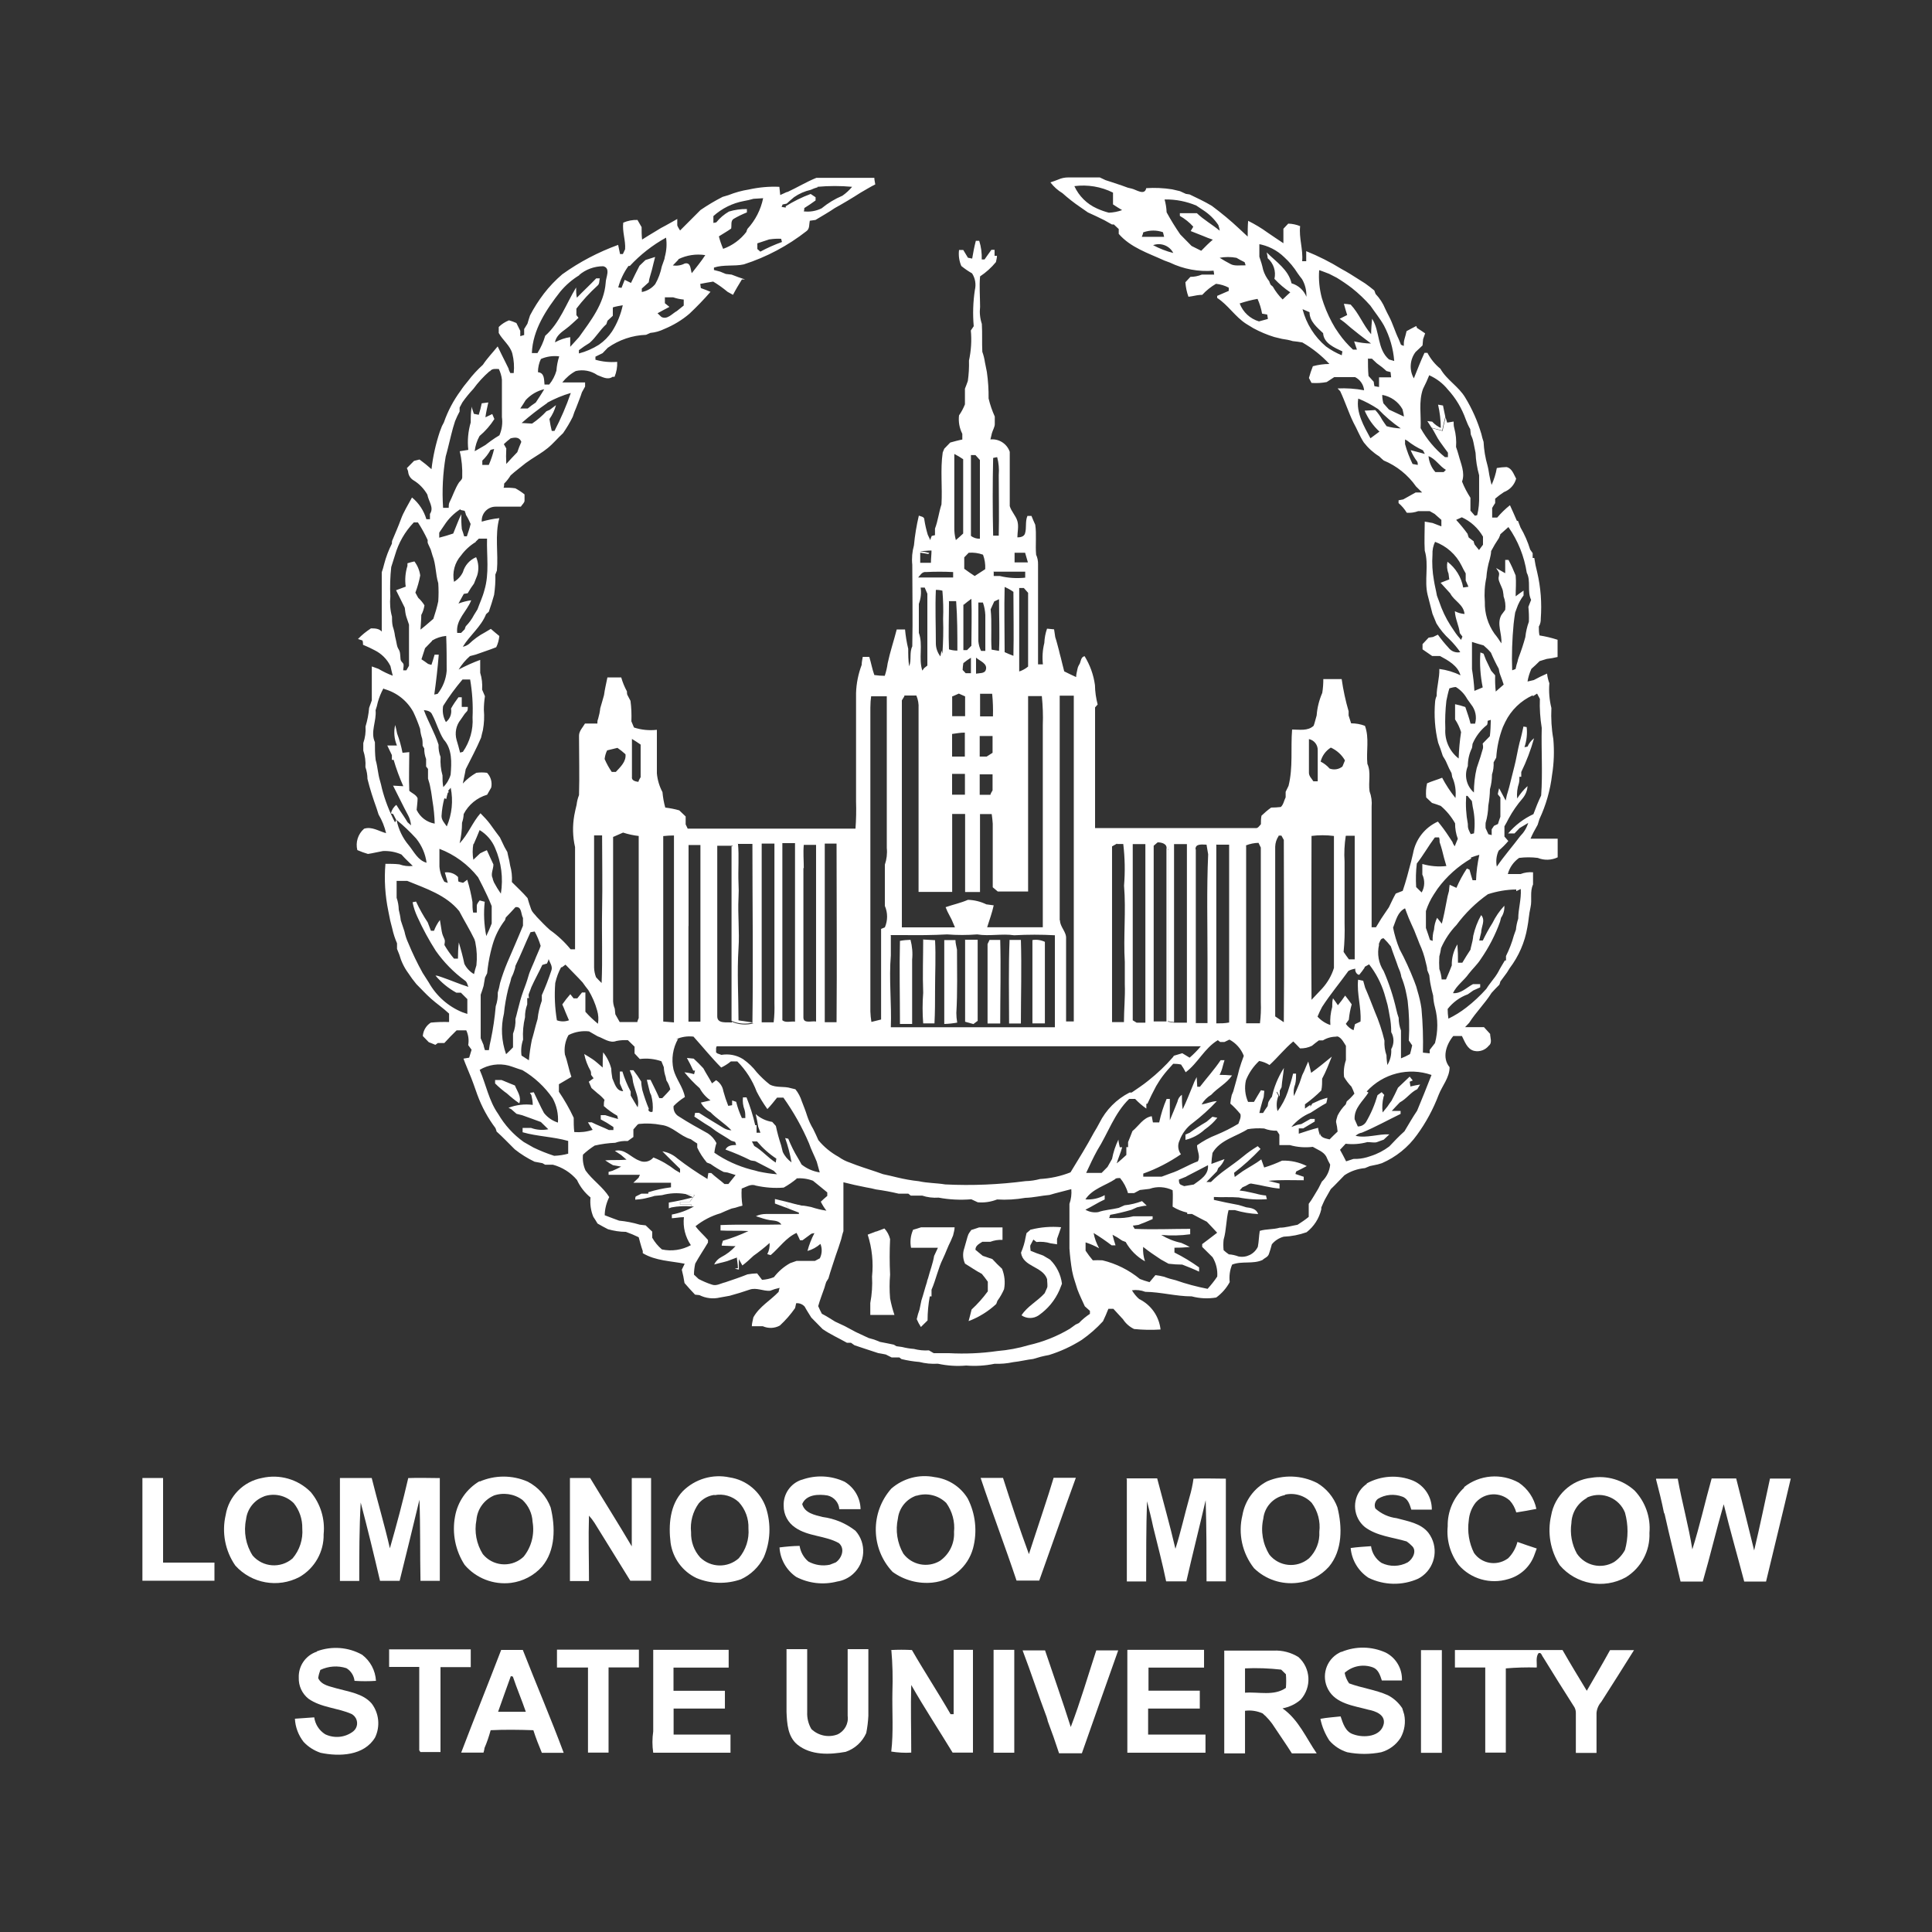 <?xml version="1.0" encoding="UTF-8"?> <svg xmlns="http://www.w3.org/2000/svg" width="76" height="76" viewBox="0 0 76 76" fill="none"><rect x="0" y="0" width="76" height="76" fill="#333333" stroke="none"/><g clip-path="url(#clip0_529_1304)"><path d="M10.306 58.14C10.998 57.98 11.724 58.189 12.225 58.695C12.609 59.155 12.792 59.755 12.731 60.352C12.746 61.043 12.381 61.689 11.781 62.035C10.937 62.48 9.896 62.293 9.258 61.587C8.855 61.005 8.718 60.283 8.878 59.595C8.999 58.858 9.573 58.277 10.306 58.14ZM10.386 58.866C9.999 59.01 9.725 59.36 9.679 59.77C9.577 60.26 9.668 60.77 9.938 61.191C10.337 61.655 11.04 61.708 11.503 61.309C11.503 61.309 11.507 61.305 11.511 61.302C11.788 60.975 11.925 60.553 11.891 60.124C11.899 59.763 11.781 59.413 11.557 59.132C11.245 58.824 10.789 58.721 10.375 58.866M19.715 64.904H20.566C21.095 66.257 21.668 67.591 22.174 68.951H21.315C21.193 68.658 21.076 68.362 20.981 68.062C20.418 68.043 19.841 68.035 19.301 68.062C19.236 68.301 19.157 68.537 19.058 68.765C19.058 68.81 19.031 68.902 19.02 68.943H18.142C18.655 67.594 19.198 66.253 19.715 64.904ZM20.095 65.934C19.928 66.401 19.757 66.869 19.594 67.336H20.684C20.525 66.872 20.331 66.42 20.175 65.953L20.095 65.934ZM35.037 64.908C35.314 64.893 35.595 64.893 35.873 64.908C36.363 65.759 36.903 66.58 37.393 67.431H37.514V64.9H38.274V68.943H37.473C36.933 68.054 36.359 67.184 35.846 66.283C35.82 67.169 35.846 68.058 35.846 68.943C35.584 68.959 35.318 68.943 35.06 68.902C35.151 68.142 35.09 67.344 35.105 66.565C35.124 66.01 35.113 65.455 35.063 64.904H35.037V64.908Z" fill="white"></path><path d="M18.86 58.285C19.464 58.019 20.156 58.019 20.76 58.285C21.174 58.501 21.497 58.862 21.661 59.299C21.847 60.059 21.862 60.99 21.319 61.629C21.003 61.982 20.57 62.206 20.099 62.267C19.411 62.35 18.727 62.084 18.279 61.56C17.914 60.998 17.777 60.318 17.899 59.66C18.001 59.075 18.355 58.562 18.872 58.262M19.419 58.836C19.035 59.007 18.777 59.371 18.742 59.789C18.651 60.253 18.742 60.736 18.993 61.135C19.373 61.602 20.065 61.674 20.532 61.294C20.555 61.275 20.578 61.256 20.601 61.233C20.908 60.849 21.034 60.352 20.95 59.865C20.935 59.538 20.791 59.227 20.551 59.003C20.224 58.76 19.795 58.699 19.411 58.836M38.575 58.136H39.456C39.779 59.143 40.11 60.147 40.475 61.135C40.532 60.956 40.589 60.777 40.649 60.602C40.915 59.778 41.2 58.961 41.447 58.133H42.321C41.831 59.478 41.364 60.831 40.881 62.176H39.988C39.536 60.823 39.027 59.489 38.575 58.136ZM25.693 64.9H28.664V65.6H26.494V66.511H28.516V67.211H26.498V68.233H28.736V68.947H25.696C25.655 68.67 25.655 68.389 25.696 68.111V64.9M44.358 64.9H47.364V65.6H45.179V66.508H47.197V67.211H45.164V68.233H47.421V68.947H44.347V64.908M57.236 64.908H61.466C61.774 65.448 62.097 65.98 62.42 66.511C62.727 65.98 63.039 65.451 63.335 64.912H64.278C63.852 65.592 63.423 66.272 62.99 66.948C62.883 67.07 62.819 67.218 62.803 67.378V68.955H61.99V67.374C61.99 67.275 61.956 67.177 61.895 67.097C61.496 66.466 61.097 65.839 60.706 65.197C60.649 65.132 60.63 64.976 60.516 65.037C60.406 65.201 60.466 65.417 60.451 65.596C60.045 65.584 59.638 65.596 59.235 65.63V68.944H58.426V65.596H57.233V64.897V64.908H57.236Z" fill="white"></path><path d="M26.858 58.661C27.341 58.178 28.036 57.973 28.701 58.117C29.366 58.216 29.917 58.68 30.134 59.318C30.339 59.956 30.309 60.648 30.043 61.264C29.849 61.644 29.534 61.948 29.146 62.126C28.576 62.324 27.956 62.309 27.398 62.077C26.847 61.815 26.467 61.298 26.38 60.694C26.292 59.994 26.349 59.196 26.858 58.661ZM28.105 58.805C27.865 58.835 27.649 58.953 27.489 59.136C27.25 59.466 27.143 59.873 27.185 60.276C27.174 60.64 27.299 60.994 27.542 61.264C27.96 61.674 28.625 61.689 29.062 61.298C29.34 60.971 29.477 60.549 29.442 60.124C29.457 59.744 29.321 59.371 29.062 59.09C28.808 58.851 28.451 58.748 28.108 58.816M53.766 58.353C54.328 58.045 54.997 58.003 55.59 58.246C56.042 58.444 56.331 58.892 56.324 59.386H55.518C55.457 59.185 55.385 58.949 55.161 58.873C54.845 58.756 54.492 58.786 54.203 58.961C54.089 59.052 54.047 59.208 54.104 59.341C54.336 59.55 54.625 59.683 54.937 59.721C55.377 59.842 55.89 59.915 56.191 60.298C56.593 60.83 56.491 61.587 55.959 61.993C55.902 62.035 55.845 62.073 55.784 62.103C55.161 62.381 54.443 62.366 53.831 62.065C53.432 61.803 53.173 61.37 53.132 60.895C53.394 60.857 53.663 60.842 53.933 60.823C53.968 61.093 54.12 61.332 54.344 61.48C54.67 61.64 55.054 61.632 55.373 61.461C55.579 61.332 55.754 60.994 55.533 60.804C55.472 60.743 55.408 60.686 55.336 60.637C54.785 60.469 54.165 60.428 53.69 60.07C53.238 59.698 53.173 59.025 53.546 58.573C53.61 58.497 53.682 58.429 53.766 58.372M62.601 58.132C63.213 58.03 63.84 58.216 64.3 58.634C64.722 59.079 64.938 59.683 64.885 60.295C64.915 61.005 64.562 61.674 63.958 62.046C63.087 62.525 62.001 62.328 61.355 61.571C60.986 60.994 60.864 60.291 61.017 59.622C61.153 58.828 61.799 58.22 62.601 58.132ZM62.434 58.923C62.065 59.12 61.83 59.497 61.815 59.915C61.754 60.329 61.83 60.751 62.031 61.115C62.354 61.594 62.996 61.739 63.494 61.446C63.673 61.324 63.821 61.161 63.923 60.971C64.056 60.492 64.056 59.983 63.923 59.504C63.699 58.938 63.053 58.661 62.487 58.885C62.461 58.896 62.43 58.908 62.404 58.923M13.387 58.14H14.622C14.85 59.063 15.124 59.975 15.337 60.906C15.599 59.991 15.846 59.071 16.059 58.144C16.473 58.125 16.887 58.144 17.301 58.144V62.187H16.541C16.518 61.123 16.541 60.059 16.5 58.995C16.245 60.059 15.986 61.123 15.72 62.187H14.949C14.71 61.157 14.459 60.131 14.189 59.105C14.132 60.131 14.132 61.165 14.132 62.191H13.372V58.144M22.42 58.14H23.214C23.758 59.041 24.32 59.926 24.852 60.83V58.144H25.612V62.183H24.795C24.331 61.423 23.852 60.663 23.385 59.903C23.32 59.804 23.248 59.709 23.169 59.622C23.142 60.477 23.169 61.336 23.169 62.195H22.42V58.148M35.062 58.558C35.53 58.151 36.157 57.984 36.765 58.106C37.304 58.174 37.779 58.478 38.065 58.942C38.376 59.546 38.452 60.249 38.277 60.906C38.076 61.64 37.445 62.176 36.685 62.255C36.127 62.312 35.568 62.164 35.112 61.834C34.249 60.918 34.23 59.497 35.062 58.558ZM36.054 58.832C35.655 58.965 35.37 59.318 35.321 59.736C35.218 60.207 35.294 60.697 35.534 61.115C35.868 61.564 36.487 61.689 36.97 61.404C37.343 61.146 37.555 60.716 37.529 60.264C37.571 59.861 37.46 59.455 37.225 59.124C36.917 58.82 36.468 58.71 36.054 58.839M44.289 58.155H45.52C45.76 59.079 46.022 59.994 46.238 60.925C46.451 60.26 46.599 59.576 46.789 58.904C46.861 58.664 46.915 58.417 46.949 58.167C47.374 58.148 47.8 58.167 48.222 58.167V62.206H47.462C47.462 61.142 47.462 60.078 47.428 59.014C47.181 60.078 46.911 61.142 46.668 62.206H45.873C45.725 61.484 45.535 60.773 45.361 60.059C45.292 59.721 45.205 59.39 45.121 59.056C45.083 60.108 45.091 61.161 45.087 62.21H44.327V58.167M65.147 58.167H65.998C66.165 59.098 66.424 60.013 66.572 60.948C66.865 60.029 67.07 59.086 67.332 58.159H68.297C68.533 59.101 68.78 60.059 69.004 60.99C69.228 60.051 69.426 59.09 69.627 58.163H70.444C70.129 59.516 69.794 60.865 69.472 62.214H68.613C68.347 61.199 68.054 60.188 67.807 59.174C67.514 60.184 67.275 61.21 66.983 62.214H66.109C65.903 61.321 65.675 60.435 65.481 59.554L65.455 59.504C65.368 59.063 65.257 58.626 65.143 58.189M12.468 64.957C13.053 64.741 13.703 64.79 14.246 65.094C14.569 65.341 14.767 65.713 14.79 66.12C14.508 66.139 14.227 66.139 13.946 66.12C13.923 65.915 13.805 65.729 13.627 65.622C13.289 65.512 12.92 65.539 12.601 65.691C12.563 65.793 12.532 65.903 12.517 66.014C12.65 66.299 12.988 66.337 13.254 66.42C13.729 66.553 14.277 66.618 14.618 67.009C14.911 67.393 14.964 67.91 14.755 68.347C14.322 69.069 13.353 69.107 12.612 68.951C12.357 68.864 12.126 68.719 11.943 68.522C11.738 68.259 11.617 67.94 11.601 67.61L12.361 67.556C12.399 67.83 12.555 68.073 12.791 68.221C13.152 68.396 13.585 68.351 13.9 68.104C14.075 67.959 14.098 67.701 13.954 67.526C13.919 67.484 13.881 67.454 13.836 67.427C13.289 67.18 12.639 67.18 12.133 66.823C11.883 66.622 11.742 66.318 11.753 65.998C11.734 65.535 12.023 65.117 12.464 64.972M55.898 64.912H56.719V68.951H55.898V64.9V64.912Z" fill="white"></path><path d="M31.538 58.212C32.089 58.011 32.697 58.041 33.225 58.288C33.605 58.516 33.845 58.923 33.852 59.367H33.016C32.997 59.105 32.807 58.888 32.553 58.828C32.203 58.771 31.717 58.782 31.557 59.166C31.656 59.523 32.047 59.595 32.359 59.675C32.83 59.736 33.275 59.922 33.651 60.215C34.096 60.712 34.05 61.476 33.552 61.921C33.377 62.077 33.161 62.179 32.933 62.213C32.389 62.354 31.816 62.289 31.318 62.031C30.934 61.765 30.691 61.339 30.664 60.872C30.926 60.838 31.189 60.815 31.454 60.811C31.492 61.051 31.614 61.271 31.8 61.427C32.059 61.567 32.355 61.613 32.644 61.552L32.876 61.461C33.111 61.301 33.256 60.918 32.997 60.701C32.462 60.401 31.789 60.446 31.28 60.089C30.995 59.899 30.824 59.576 30.828 59.234C30.808 58.771 31.097 58.353 31.538 58.208M57.591 58.501C58.206 58.011 59.054 57.942 59.742 58.322C60.099 58.562 60.35 58.934 60.437 59.356C60.175 59.409 59.909 59.455 59.647 59.496C59.597 59.322 59.514 59.162 59.392 59.029C59.008 58.679 58.416 58.706 58.066 59.09C58.058 59.097 58.051 59.109 58.043 59.116C57.887 59.318 57.796 59.561 57.777 59.816C57.716 60.249 57.788 60.693 57.982 61.085C58.275 61.51 58.86 61.617 59.289 61.324C59.309 61.313 59.324 61.301 59.339 61.286C59.51 61.111 59.632 60.891 59.692 60.655C59.947 60.747 60.205 60.834 60.452 60.914C60.422 60.99 60.392 61.07 60.365 61.149C60.202 61.624 59.814 61.985 59.328 62.118C58.624 62.331 57.861 62.115 57.378 61.56C57.051 61.127 56.895 60.583 56.949 60.04C56.937 59.462 57.173 58.911 57.599 58.52M40.229 64.923H41.11C41.445 65.926 41.802 66.925 42.121 67.936C42.501 66.944 42.794 65.93 43.124 64.923H43.987C43.512 66.272 43.029 67.617 42.558 68.97H41.661C41.521 68.54 41.373 68.119 41.213 67.697C41.213 67.659 41.179 67.583 41.171 67.541C40.844 66.675 40.559 65.793 40.229 64.93M48.159 64.93H50.105C50.447 64.915 50.785 65.003 51.078 65.185C51.564 65.622 51.606 66.371 51.165 66.861C50.964 67.036 50.717 67.153 50.451 67.203C51.078 67.64 51.378 68.366 51.796 68.974H50.819C50.603 68.628 50.367 68.297 50.143 67.955C50.014 67.746 49.854 67.56 49.668 67.4C49.451 67.305 49.212 67.267 48.976 67.298V68.974H48.159V64.927M48.976 65.63V66.587C49.508 66.545 50.116 66.728 50.584 66.397C50.599 66.219 50.599 66.04 50.584 65.861L50.398 65.679C49.926 65.626 49.447 65.607 48.972 65.63H48.976Z" fill="white"></path><path d="M49.851 58.269C50.481 57.999 51.203 58.026 51.815 58.338C52.18 58.554 52.461 58.892 52.609 59.291C52.803 60.051 52.819 60.986 52.275 61.632C51.96 61.986 51.523 62.21 51.051 62.263C50.421 62.343 49.786 62.134 49.33 61.689C48.867 61.1 48.696 60.333 48.874 59.603C48.973 59.029 49.334 58.535 49.851 58.269ZM50.546 58.813C50.09 58.9 49.744 59.276 49.695 59.74C49.585 60.226 49.672 60.739 49.938 61.161C50.318 61.629 51.006 61.697 51.473 61.317C51.481 61.309 51.489 61.306 51.496 61.298C51.773 61.024 51.922 60.644 51.899 60.257C51.948 59.854 51.842 59.444 51.599 59.117C51.329 58.832 50.93 58.71 50.546 58.797V58.813Z" fill="white"></path><path d="M5.602 58.14H6.415V61.469H8.436V62.183H5.602C5.602 60.834 5.602 59.485 5.602 58.136M15.299 64.881H18.518V65.58H17.328V68.921H16.538L16.492 68.852V65.573H15.307V64.874M30.932 64.874H31.753V67.347C31.742 67.583 31.799 67.815 31.917 68.016C32.19 68.278 32.589 68.362 32.943 68.229C33.224 68.1 33.387 67.803 33.345 67.499V64.874H34.159V67.499C34.147 67.727 34.121 67.952 34.075 68.176C33.919 68.525 33.627 68.791 33.266 68.913C32.635 69.027 31.898 69.057 31.366 68.628C30.986 68.313 30.959 67.8 30.94 67.347V64.881L30.932 64.874Z" fill="white"></path><path d="M52.777 64.98C53.336 64.748 53.963 64.76 54.514 65.01C54.921 65.219 55.168 65.649 55.149 66.105H54.358C54.294 65.907 54.221 65.672 54.009 65.592C53.629 65.451 53.199 65.531 52.895 65.805C52.922 65.953 52.983 66.094 53.07 66.219C53.572 66.405 54.111 66.47 54.59 66.683C54.822 66.8 55.016 66.979 55.16 67.195C55.183 67.275 55.209 67.355 55.236 67.439C55.304 67.754 55.251 68.081 55.095 68.362C54.921 68.636 54.651 68.837 54.335 68.928C53.895 69.016 53.435 69.016 52.994 68.928C52.72 68.841 52.477 68.681 52.291 68.465C52.124 68.206 52.002 67.918 51.941 67.614C52.204 67.564 52.47 67.549 52.736 67.519C52.827 67.792 52.926 68.126 53.233 68.222C53.644 68.377 54.328 68.324 54.434 67.807C54.495 67.45 54.107 67.309 53.83 67.256C53.264 67.1 52.546 67.028 52.242 66.451C51.968 65.934 52.162 65.292 52.679 65.018C52.701 65.007 52.728 64.992 52.755 64.98H52.777Z" fill="white"></path><path d="M39.066 64.9H39.899V68.947H39.085V64.9H39.066Z" fill="white"></path><path d="M21.91 64.904V65.596H23.13V68.943H23.939V65.592H25.133V64.893H21.91" fill="white"></path><path d="M30.974 7.554C31.354 7.379 31.733 7.148 32.114 6.996H34.394C34.394 7.083 34.42 7.167 34.431 7.254C34.23 7.353 34.051 7.467 33.85 7.581C33.52 7.794 33.181 7.995 32.839 8.185C32.596 8.352 32.334 8.497 32.079 8.652L31.855 8.683C31.825 8.82 31.855 8.994 31.733 9.086C30.992 9.667 30.157 10.112 29.26 10.4C28.88 10.484 28.469 10.4 28.085 10.526V10.621L28.329 10.685L28.553 10.777L28.781 10.803C28.952 10.872 29.131 10.936 29.309 10.993H29.184C29.062 11.191 28.941 11.392 28.834 11.598L28.621 11.48C28.443 11.332 28.253 11.195 28.055 11.077C27.884 11.104 27.713 11.134 27.546 11.168L27.569 11.332C27.702 11.377 27.831 11.43 27.949 11.48C27.69 11.78 27.413 12.065 27.124 12.338C26.828 12.593 26.489 12.794 26.128 12.943C25.957 13.026 25.775 13.079 25.585 13.095L25.414 13.171C24.875 13.19 24.35 13.368 23.909 13.68L23.704 13.893L23.423 14.03V14.151C23.7 14.231 23.989 14.258 24.278 14.235C24.289 14.436 24.251 14.637 24.175 14.824H24.096C23.902 14.96 23.689 14.824 23.499 14.755C23.252 14.584 22.94 14.527 22.648 14.596C22.442 14.706 22.264 14.862 22.119 15.044H23.016V15.207L22.891 15.432C22.83 15.633 22.747 15.812 22.674 16.017C22.617 16.142 22.572 16.268 22.53 16.397C22.42 16.621 22.291 16.834 22.15 17.039C21.945 17.225 21.77 17.442 21.553 17.62C21.337 17.799 21.113 17.921 20.892 18.069L20.679 18.217C20.482 18.381 20.273 18.529 20.087 18.7C20.014 18.817 19.931 18.928 19.832 19.023C19.832 19.064 19.832 19.144 19.809 19.186C19.965 19.182 20.121 19.186 20.273 19.209C20.398 19.277 20.52 19.357 20.634 19.448V19.695C20.634 19.779 20.535 19.851 20.489 19.931H19.497C19.197 19.931 18.954 20.174 18.95 20.471C18.95 20.486 18.95 20.501 18.95 20.52C19.174 20.455 19.406 20.406 19.642 20.383C19.459 21.052 19.608 21.759 19.547 22.443L19.486 22.602C19.494 22.868 19.475 23.138 19.437 23.4C19.376 23.625 19.304 23.845 19.228 24.065L19.121 24.16C18.924 24.658 18.479 24.992 18.206 25.441C18.293 25.426 18.373 25.388 18.445 25.334C18.635 25.152 18.848 24.996 19.079 24.875L19.308 24.738C19.418 24.833 19.528 24.928 19.642 25.019C19.627 25.171 19.589 25.323 19.52 25.46C19.258 25.566 18.985 25.65 18.715 25.749L18.487 25.809C18.312 25.962 18.164 26.14 18.042 26.338C18.316 26.193 18.601 26.064 18.89 25.958V26.467C18.958 26.68 18.981 26.904 18.965 27.128C19.003 27.212 19.038 27.299 19.076 27.387C19.049 27.565 19.034 27.744 19.034 27.922C19.057 28.188 19.045 28.458 18.996 28.724C18.969 28.819 18.947 28.918 18.924 29.02C18.745 29.442 18.525 29.849 18.32 30.259C18.289 30.449 18.24 30.639 18.206 30.822C18.361 30.654 18.54 30.514 18.738 30.4C18.878 30.381 19.019 30.381 19.159 30.4C19.308 30.556 19.368 30.772 19.323 30.981L19.163 31.262C18.764 31.38 18.43 31.654 18.24 32.023C18.236 32.14 18.213 32.254 18.175 32.364C18.175 32.638 18.141 32.908 18.08 33.174C18.415 32.824 18.582 32.353 18.901 31.992C19.038 32.129 19.171 32.27 19.281 32.418C19.391 32.566 19.425 32.623 19.501 32.722L19.665 32.942C19.726 33.064 19.786 33.189 19.847 33.322L19.957 33.516L19.988 33.664C20.022 33.789 20.049 33.915 20.067 34.044C20.128 34.257 20.151 34.477 20.136 34.698C20.341 34.907 20.561 35.104 20.752 35.328C20.793 35.473 20.839 35.617 20.892 35.762C20.945 35.906 21.04 35.963 21.113 36.066C21.284 36.244 21.447 36.419 21.633 36.583C21.937 36.799 22.211 37.054 22.446 37.343H22.621V33.322C22.526 32.912 22.518 32.486 22.591 32.072C22.621 31.935 22.644 31.794 22.682 31.658C22.697 31.529 22.727 31.399 22.777 31.278C22.8 30.518 22.777 29.72 22.777 28.941C22.777 28.755 22.925 28.614 23.012 28.462H23.499C23.499 28.416 23.499 28.329 23.526 28.287C23.567 28.146 23.598 28.002 23.613 27.858C23.666 27.687 23.712 27.512 23.761 27.341C23.791 27.109 23.849 26.877 23.894 26.649H24.438C24.491 26.839 24.567 27.022 24.662 27.197C24.662 27.235 24.662 27.311 24.684 27.345L24.802 27.569C24.837 27.835 24.848 28.105 24.837 28.375L24.939 28.618C25.228 28.713 25.536 28.743 25.84 28.709V30.423C25.863 30.681 25.939 30.932 26.06 31.16C26.079 31.365 26.113 31.57 26.17 31.768C26.357 31.791 26.543 31.825 26.721 31.878L26.972 32.117V32.429L27.052 32.596H33.653C33.679 32.243 33.687 31.886 33.675 31.529V27.261C33.687 26.881 33.763 26.509 33.896 26.155C33.896 26.049 33.922 25.946 33.938 25.84H34.196C34.268 26.076 34.31 26.323 34.394 26.554C34.53 26.573 34.667 26.585 34.804 26.585C34.857 26.425 34.895 26.262 34.918 26.095C35.013 25.642 35.161 25.209 35.275 24.761H35.602C35.625 25.015 35.666 25.27 35.727 25.521C35.727 25.753 35.727 25.984 35.765 26.212C35.864 25.958 35.765 25.673 35.887 25.426C35.91 24.354 35.887 23.282 35.887 22.215C35.86 21.96 35.883 21.702 35.952 21.455C35.989 21.059 36.054 20.668 36.145 20.284C36.229 20.319 36.366 20.322 36.362 20.448C36.392 20.645 36.438 20.843 36.495 21.033L36.597 21.25C36.597 21.208 36.636 21.124 36.651 21.082L36.78 21.052V20.794C36.898 20.486 36.932 20.155 37.035 19.843C37.076 19.163 36.985 18.476 37.084 17.799L37.145 17.651L37.38 17.408C37.536 17.366 37.696 17.32 37.855 17.29V17.066C37.741 16.841 37.696 16.591 37.726 16.34C37.821 16.203 37.897 16.059 37.958 15.907V15.291C38 15.192 38.034 15.09 38.072 14.987C38.11 14.721 38.125 14.455 38.117 14.185C38.201 13.798 38.228 13.395 38.19 13L38.304 12.832C38.262 12.357 38.277 11.879 38.349 11.408C38.403 11.183 38.364 10.948 38.239 10.754C38.091 10.67 37.95 10.572 37.817 10.465C37.73 10.268 37.7 10.047 37.726 9.834H37.893L38.076 10.138L38.243 10.172C38.281 9.937 38.327 9.705 38.387 9.473H38.52C38.596 9.709 38.627 9.96 38.619 10.207H38.729C38.813 10.081 38.904 9.963 38.999 9.827H39.124V10.062H39.219C39.219 10.142 39.193 10.226 39.178 10.309C38.999 10.526 38.79 10.716 38.554 10.872C38.517 11.252 38.554 11.67 38.554 12.069C38.528 12.297 38.551 12.525 38.623 12.741C38.646 13.121 38.623 13.475 38.642 13.839C38.691 13.973 38.725 14.113 38.745 14.254C38.775 14.383 38.794 14.516 38.821 14.634C38.87 14.979 38.893 15.325 38.889 15.675C38.946 15.918 39.029 16.157 39.132 16.386V16.689C39.132 16.792 39.052 16.925 39.018 17.043L38.961 17.286C39.295 17.252 39.611 17.453 39.721 17.773V19.908C39.782 20.121 39.961 20.288 40.021 20.497C40.082 20.706 40.021 20.927 40.021 21.139C40.132 21.139 40.283 21.116 40.322 20.983C40.39 20.759 40.322 20.516 40.416 20.296H40.576C40.622 20.41 40.671 20.527 40.724 20.642C40.781 21.021 40.724 21.424 40.758 21.82C40.812 21.937 40.838 22.07 40.834 22.2V26.133H41.025C40.994 25.851 41.013 25.566 41.081 25.293C41.089 25.103 41.123 24.913 41.188 24.73L41.465 24.757C41.48 24.856 41.496 24.958 41.511 25.065C41.568 25.232 41.606 25.403 41.655 25.578C41.678 25.677 41.701 25.775 41.731 25.878C41.769 26.056 41.822 26.231 41.864 26.41C42.02 26.49 42.176 26.562 42.332 26.634C42.332 26.528 42.366 26.421 42.385 26.315C42.404 26.209 42.446 26.167 42.48 26.095C42.514 26.022 42.522 25.836 42.666 25.813C42.879 26.163 43.02 26.55 43.073 26.953C43.077 27.212 43.114 27.466 43.179 27.713L43.077 27.827V32.574H49.373C49.487 32.596 49.536 32.49 49.601 32.422C49.601 32.307 49.601 32.197 49.624 32.087C49.742 31.973 49.871 31.863 50.004 31.768C50.129 31.768 50.258 31.76 50.384 31.745C50.49 31.65 50.509 31.491 50.574 31.365V31.148L50.688 30.913C50.87 30.187 50.768 29.435 50.828 28.698C51.114 28.698 51.448 28.766 51.676 28.549C51.725 28.416 51.752 28.279 51.794 28.143C51.816 27.839 51.892 27.538 52.014 27.257C52.044 27.079 52.056 26.896 52.056 26.714H52.778C52.839 27.143 52.93 27.565 53.051 27.979V28.146C53.086 28.249 53.12 28.352 53.15 28.454C53.337 28.454 53.519 28.485 53.694 28.553C53.872 29.032 53.739 29.549 53.789 30.047C53.944 30.385 53.819 30.772 53.876 31.133C53.948 31.323 53.975 31.529 53.956 31.73V36.476H54.127L54.336 36.134L54.484 35.914L54.636 35.69C54.724 35.507 54.815 35.309 54.906 35.15L55.179 35.044C55.309 34.663 55.407 34.283 55.514 33.873C55.537 33.77 55.559 33.672 55.586 33.569C55.685 33.018 56.05 32.551 56.563 32.319C56.718 32.505 56.863 32.703 56.996 32.908L57.14 33.128C57.14 33.17 57.201 33.25 57.224 33.292C57.262 33.193 57.304 33.094 57.346 32.995C57.273 32.801 57.239 32.596 57.239 32.387C57.095 32.129 56.905 31.897 56.677 31.703C56.563 31.658 56.445 31.62 56.331 31.585L56.103 31.369C56.084 31.183 56.095 30.997 56.137 30.814C56.331 30.727 56.536 30.674 56.73 30.594C56.878 30.875 57.053 31.141 57.254 31.392C57.285 31.11 57.243 30.822 57.125 30.563C57.125 30.525 57.102 30.449 57.099 30.411C57.034 30.294 56.973 30.172 56.916 30.031C56.859 29.891 56.813 29.837 56.757 29.739L56.661 29.45C56.631 29.37 56.601 29.294 56.574 29.218C56.445 28.69 56.407 28.146 56.453 27.607C56.46 27.527 56.479 27.451 56.513 27.379C56.513 27.022 56.631 26.676 56.62 26.315C56.908 26.353 57.19 26.436 57.452 26.566C57.349 26.186 56.965 25.977 56.646 25.806H56.339L55.959 25.544V25.338L56.198 25.084L56.373 25.057L56.563 24.966C56.692 25.148 56.833 25.319 56.984 25.483C57.091 25.623 57.27 25.692 57.444 25.654C57.323 25.479 57.182 25.312 57.03 25.16C56.825 24.974 56.65 24.761 56.506 24.525C56.453 24.396 56.403 24.267 56.35 24.145C56.285 23.898 56.221 23.651 56.16 23.404C56.019 22.834 56.217 22.222 56.046 21.66C56.023 21.28 56.046 20.9 56.046 20.52L56.354 20.573L56.7 20.706V20.451L56.434 20.216L56.24 20.106H55.791C55.647 20.159 55.491 20.182 55.339 20.17C55.252 20.026 55.145 19.901 55.016 19.79V19.68L55.199 19.646L55.689 19.372H55.943L55.704 19.137C55.385 18.681 54.944 18.327 54.431 18.114C54.37 18.061 54.309 18.008 54.252 17.951C54.02 17.807 53.815 17.62 53.648 17.404C53.485 17.153 53.382 16.876 53.238 16.617C53.044 16.215 52.911 15.793 52.721 15.39L52.618 15.28C52.968 15.264 53.318 15.287 53.66 15.352C53.641 15.132 53.504 14.934 53.306 14.835H52.485L52.189 15.029C51.991 15.067 51.79 15.078 51.592 15.063L51.49 14.869C51.532 14.713 51.585 14.558 51.645 14.406C51.858 14.349 52.075 14.318 52.295 14.318C51.984 13.984 51.627 13.699 51.231 13.471C51.11 13.448 50.984 13.433 50.851 13.418C50.715 13.376 50.574 13.349 50.429 13.33L50.129 13.258C49.844 13.171 49.567 13.053 49.305 12.912L49.02 12.738C48.587 12.46 48.313 12 47.88 11.719V11.639L48.336 11.442V11.316C48.18 11.233 48.009 11.183 47.834 11.164C47.633 11.282 47.45 11.427 47.294 11.598C47.154 11.598 47.013 11.628 46.877 11.655L46.751 11.674C46.683 11.491 46.645 11.297 46.63 11.104L46.827 10.891C46.979 10.891 47.131 10.86 47.276 10.803H47.762C47.762 10.765 47.743 10.685 47.739 10.648C47.146 10.697 46.553 10.587 46.018 10.328L45.801 10.248C45.174 9.96 44.475 9.739 44.008 9.2V9.01L43.818 8.831H43.742L43.445 8.664C43.232 8.557 43.016 8.455 42.795 8.356L42.495 8.147C42.248 7.98 42.016 7.797 41.796 7.6C41.614 7.49 41.45 7.345 41.321 7.174C41.427 7.14 41.53 7.102 41.636 7.06C41.754 7.007 41.887 6.98 42.016 6.98H43.263L43.491 7.087L43.715 7.159L44.137 7.3L44.365 7.383L44.524 7.421C44.703 7.463 45.026 7.706 45.09 7.402C45.432 7.379 45.771 7.395 46.109 7.448L46.417 7.52L46.648 7.626L46.797 7.649C47.089 7.79 47.386 7.927 47.671 8.098C48.047 8.379 48.412 8.679 48.754 9.002L49.081 9.306C49.081 9.101 49.081 8.892 49.099 8.687C49.365 8.82 49.62 8.972 49.859 9.146C50.069 9.287 50.274 9.431 50.486 9.568V8.998L50.676 8.797C50.836 8.801 50.996 8.835 51.144 8.896C51.091 9.363 51.266 9.808 51.224 10.275H51.383V9.88C51.862 10.074 52.326 10.306 52.767 10.579C53.002 10.704 53.23 10.849 53.454 10.993L53.701 11.149C53.827 11.236 53.944 11.332 54.062 11.427L54.112 11.563C54.275 11.734 54.404 11.932 54.492 12.149C54.537 12.247 54.587 12.346 54.64 12.445C54.792 12.734 54.879 13.053 55.02 13.338L55.111 13.562L55.221 13.608C55.221 13.517 55.221 13.429 55.248 13.342C55.275 13.254 55.305 13.133 55.331 13.026C55.457 12.958 55.582 12.889 55.712 12.825L55.742 12.901C55.852 12.969 55.955 13.041 56.061 13.114L55.981 13.342L55.959 13.589L55.685 13.847C55.457 14.147 55.43 14.558 55.617 14.884C55.753 14.546 55.883 14.208 56.035 13.881H56.152C56.278 14.121 56.449 14.334 56.661 14.505C56.912 14.949 57.383 15.204 57.642 15.645C57.912 16.089 58.124 16.568 58.273 17.07C58.295 17.176 58.326 17.279 58.36 17.381C58.375 17.697 58.428 18.012 58.516 18.316C58.55 18.441 58.565 18.57 58.588 18.696C58.611 18.821 58.641 18.943 58.675 19.076C58.77 18.863 58.843 18.639 58.881 18.411C59.006 18.388 59.132 18.377 59.261 18.373C59.481 18.419 59.546 18.662 59.641 18.829C59.576 19.072 59.398 19.266 59.162 19.357C59.04 19.437 58.926 19.52 58.816 19.616V19.79C58.774 19.851 58.736 19.916 58.698 19.98V20.36H58.896C59.048 20.182 59.215 20.018 59.398 19.874C59.489 20.079 59.584 20.28 59.671 20.489H59.713C59.743 20.573 59.778 20.66 59.812 20.748C59.971 21.021 60.1 21.314 60.192 21.618L60.291 21.759V21.949H60.355C60.382 22.139 60.42 22.325 60.469 22.511C60.61 23.108 60.655 23.723 60.61 24.335C60.614 24.445 60.591 24.552 60.534 24.647C60.534 24.765 60.534 24.882 60.56 24.996C60.8 25.034 61.039 25.091 61.271 25.167V25.844C61.13 25.878 60.99 25.904 60.845 25.92L60.564 26.007C60.458 26.113 60.351 26.216 60.241 26.311C60.169 26.471 60.116 26.638 60.089 26.809L60.336 26.752C60.507 26.657 60.682 26.573 60.857 26.497C60.872 26.627 60.902 26.756 60.948 26.877C60.921 27.204 60.948 27.531 61.028 27.85C61.009 28.261 61.032 28.671 61.104 29.074C61.145 29.545 61.13 30.016 61.054 30.483C60.982 31.088 60.815 31.673 60.556 32.224L60.488 32.444C60.431 32.543 60.378 32.642 60.325 32.741C60.272 32.84 60.245 32.908 60.207 32.992H61.275V33.725C61.028 33.843 60.743 33.85 60.492 33.748C60.249 33.717 60.002 33.717 59.758 33.748C59.542 33.9 59.382 34.124 59.314 34.382H59.816C59.971 34.322 60.139 34.299 60.306 34.314V34.793C60.173 35.078 60.275 35.397 60.207 35.69C60.139 35.982 60.135 36.221 60.081 36.484C59.983 37.065 59.743 37.616 59.386 38.087L59.28 38.258L59.017 38.615C59.017 38.646 58.991 38.707 58.98 38.737C58.877 38.84 58.774 38.946 58.675 39.056C58.413 39.474 58.06 39.816 57.794 40.234L57.634 40.405H58.375C58.455 40.496 58.535 40.584 58.618 40.671C58.618 40.823 58.714 41.021 58.565 41.135C58.428 41.306 58.208 41.386 57.995 41.34C57.714 41.279 57.615 40.96 57.509 40.755H57.167C56.889 41.093 56.715 41.61 57.023 41.982C57.023 42.389 56.734 42.708 56.593 43.069C56.38 43.628 56.095 44.16 55.742 44.642C55.392 45.133 54.913 45.516 54.362 45.756L54.199 45.805L53.888 45.87L53.694 45.95C53.405 45.976 53.127 46.071 52.888 46.231C52.706 46.413 52.527 46.611 52.349 46.778C52.284 46.892 52.223 47.006 52.155 47.12C52.086 47.234 52.037 47.367 51.976 47.5V47.572C51.892 47.929 51.687 48.248 51.398 48.473C51.11 48.575 50.806 48.636 50.498 48.648C50.316 48.697 50.152 48.8 50.031 48.948C50 49.077 49.958 49.202 49.916 49.328C49.875 49.453 49.745 49.483 49.666 49.563C49.286 49.738 48.856 49.594 48.469 49.746C48.377 49.962 48.347 50.202 48.374 50.434C48.245 50.673 48.062 50.882 47.842 51.041C47.523 51.095 47.196 51.08 46.88 50.996C46.265 50.996 45.668 50.825 45.053 50.817C44.885 50.753 44.707 50.73 44.528 50.757C44.604 50.886 44.699 51.004 44.813 51.102C45.281 51.33 45.596 51.782 45.653 52.299C45.307 52.322 44.958 52.315 44.612 52.28C44.437 52.197 44.285 52.064 44.178 51.9C44.053 51.764 43.924 51.627 43.798 51.486H43.601C43.536 51.653 43.464 51.817 43.388 51.976C43.137 52.25 42.86 52.493 42.556 52.706C42.153 52.961 41.72 53.162 41.264 53.303C41.157 53.322 41.051 53.344 40.945 53.371L40.645 53.458C40.379 53.489 40.12 53.557 39.854 53.584C39.615 53.637 39.368 53.656 39.121 53.648C38.756 53.724 38.38 53.747 38.007 53.717C37.635 53.751 37.259 53.724 36.894 53.645C36.647 53.66 36.404 53.637 36.164 53.576C35.929 53.557 35.693 53.519 35.461 53.462L35.378 53.398H35.074L34.846 53.283C34.747 53.264 34.648 53.242 34.545 53.227C34.238 53.124 33.922 53.025 33.614 52.919L33.474 52.82H33.314C32.999 52.641 32.664 52.493 32.361 52.284L31.916 51.832C31.828 51.688 31.733 51.547 31.654 51.399C31.57 51.304 31.445 51.254 31.319 51.266L31.277 51.456C31.103 51.706 30.901 51.938 30.677 52.144C30.468 52.258 30.221 52.265 30.005 52.17H29.575C29.575 52.052 29.617 51.934 29.636 51.821C29.872 51.395 30.305 51.159 30.631 50.817C30.631 50.779 30.658 50.7 30.669 50.661C30.54 50.688 30.415 50.726 30.29 50.776C30.02 50.794 29.758 50.639 29.491 50.73C29.226 50.821 28.967 50.901 28.701 50.973L28.321 51.041C28.051 51.106 27.762 51.072 27.515 50.947L27.341 50.928C27.2 50.779 27.059 50.627 26.927 50.471C26.9 50.297 26.866 50.118 26.82 49.947L26.934 49.712C26.379 49.601 25.794 49.601 25.285 49.297V49.214C25.247 49.111 25.216 49.001 25.186 48.895C25.156 48.788 25.144 48.742 25.125 48.67C24.962 48.59 24.791 48.518 24.62 48.458C24.381 48.458 24.145 48.419 23.917 48.355C23.78 48.283 23.64 48.211 23.506 48.131C23.453 48.039 23.396 47.952 23.339 47.865C23.241 47.625 23.203 47.363 23.229 47.105C23.001 46.919 22.819 46.683 22.697 46.417C22.45 46.124 22.116 45.915 21.747 45.816H21.443L21.337 45.756L21.029 45.699C20.752 45.566 20.489 45.402 20.25 45.212C20.011 44.977 19.782 44.733 19.532 44.509C19.532 44.479 19.501 44.41 19.49 44.376C19.19 43.977 18.95 43.536 18.779 43.069C18.673 42.773 18.574 42.476 18.449 42.188C18.418 42.108 18.388 42.032 18.354 41.956C18.32 41.88 18.27 41.747 18.232 41.644L18.456 41.606L18.551 41.294L18.418 41.112C18.453 40.914 18.426 40.713 18.342 40.531H17.962C17.795 40.69 17.636 40.858 17.48 41.029H17.225L17.126 41.101C17.039 41.066 16.955 41.029 16.868 40.998L16.632 40.755C16.648 40.538 16.765 40.341 16.948 40.227C17.187 40.204 17.427 40.196 17.666 40.204V39.873C17.445 39.664 17.191 39.493 16.963 39.292C16.735 39.09 16.583 38.912 16.378 38.711C16.264 38.574 16.157 38.429 16.058 38.277C15.899 38.061 15.781 37.814 15.709 37.555C15.678 37.475 15.648 37.4 15.618 37.327V37.107C15.538 36.921 15.473 36.727 15.431 36.529L15.352 36.221C15.325 36.1 15.302 35.971 15.276 35.842C15.15 35.23 15.108 34.603 15.162 33.98C15.344 33.98 15.542 33.98 15.713 34.002C15.88 34.063 16.058 34.086 16.237 34.063C16.085 33.915 15.933 33.774 15.793 33.615C15.565 33.512 15.314 33.467 15.063 33.478C14.865 33.512 14.683 33.562 14.474 33.592C14.333 33.55 14.193 33.501 14.056 33.44C13.98 33.132 14.082 32.809 14.322 32.6C14.626 32.501 14.903 32.699 15.188 32.775C15.127 32.517 15.029 32.27 14.892 32.041L14.816 31.802C14.679 31.422 14.554 31.042 14.455 30.639C14.455 30.48 14.425 30.324 14.375 30.176C14.39 29.955 14.36 29.735 14.291 29.526V29.23C14.364 29.02 14.394 28.8 14.379 28.58C14.451 28.34 14.501 28.093 14.52 27.846C14.554 27.747 14.588 27.649 14.626 27.55V26.216L14.888 26.311C15.067 26.418 15.257 26.509 15.45 26.581C15.42 26.456 15.386 26.33 15.359 26.201C15.226 25.931 15.006 25.711 14.736 25.578L14.539 25.479C14.451 25.441 14.367 25.399 14.28 25.365C14.28 25.323 14.28 25.236 14.257 25.194L14.082 25.137C14.235 24.977 14.405 24.84 14.592 24.719C14.736 24.719 14.907 24.719 15.017 24.844V22.511C15.055 22.405 15.086 22.298 15.112 22.188C15.184 21.911 15.287 21.641 15.416 21.386C15.416 21.348 15.416 21.276 15.439 21.242C15.549 20.972 15.671 20.706 15.77 20.429C15.868 20.151 16.055 19.855 16.207 19.57C16.477 19.79 16.674 20.09 16.773 20.425H16.913V20.216C17.084 19.969 16.857 19.722 16.811 19.456C16.678 19.224 16.488 19.026 16.26 18.89C16.15 18.821 16.074 18.707 16.058 18.578C16.058 18.525 16.024 18.468 16.005 18.415L16.287 18.13L16.503 18.076C16.666 18.194 16.822 18.32 16.974 18.456C17.031 17.955 17.142 17.461 17.301 16.982C17.328 16.91 17.354 16.838 17.385 16.762L17.461 16.617C17.616 16.169 17.841 15.747 18.122 15.367C18.209 15.234 18.308 15.109 18.411 14.987C18.585 14.755 18.783 14.543 18.996 14.349C19.167 14.09 19.376 13.877 19.577 13.627C19.68 13.839 19.782 14.052 19.889 14.261L20.007 14.501C20.007 14.543 20.056 14.634 20.075 14.675H20.208C20.235 14.421 20.216 14.162 20.155 13.915C20.071 13.589 19.775 13.387 19.619 13.098V12.863C19.733 12.749 19.87 12.662 20.022 12.601C20.121 12.627 20.22 12.665 20.314 12.707C20.364 12.81 20.413 12.912 20.466 13.015V13.224L20.619 13.178V12.943L20.748 12.734C20.778 12.623 20.816 12.517 20.85 12.407C21.006 12.107 21.189 11.822 21.394 11.552C21.607 11.274 21.85 11.02 22.116 10.792C22.792 10.306 23.533 9.918 24.316 9.633C24.343 9.754 24.369 9.872 24.392 9.994H24.502C24.525 9.948 24.567 9.853 24.59 9.804C24.616 9.454 24.472 9.112 24.517 8.759C24.692 8.683 24.886 8.645 25.076 8.652L25.239 8.934C25.239 9.097 25.239 9.26 25.258 9.424C25.437 9.306 25.638 9.192 25.809 9.086C25.931 9.006 26.06 8.934 26.189 8.869C26.341 8.789 26.489 8.698 26.642 8.614V8.85C26.642 8.907 26.725 9.013 26.752 9.067C27.021 8.801 27.288 8.527 27.557 8.261C27.835 8.071 28.127 7.896 28.427 7.744L28.655 7.676C28.914 7.573 29.184 7.497 29.457 7.455C29.852 7.368 30.255 7.33 30.658 7.349L30.692 7.672L30.951 7.554M32.17 7.364C32.075 7.391 31.984 7.425 31.893 7.467C31.657 7.52 31.433 7.619 31.236 7.756C31.137 7.839 31.038 7.923 30.947 8.01L30.784 8.044C30.772 8.079 30.761 8.109 30.745 8.139L30.909 8.166V8.113C31.217 7.919 31.547 7.756 31.889 7.63L32.083 7.759V7.885C31.939 7.991 31.791 8.09 31.639 8.185C31.639 8.219 31.639 8.284 31.616 8.314C31.855 8.345 32.102 8.303 32.319 8.196C32.566 7.991 32.843 7.824 33.139 7.699C33.28 7.6 33.409 7.482 33.52 7.349C33.063 7.307 32.608 7.307 32.151 7.349M42.263 7.322C42.442 7.714 42.757 8.025 43.149 8.2C43.301 8.269 43.46 8.326 43.62 8.367C43.798 8.36 43.973 8.326 44.141 8.265C44.019 8.196 43.901 8.117 43.783 8.041V7.577C43.312 7.341 42.784 7.254 42.263 7.322ZM29.26 7.908C28.815 7.991 28.401 8.196 28.063 8.5V8.77L28.177 8.747C28.314 8.576 28.485 8.432 28.674 8.322C28.902 8.253 29.142 8.219 29.381 8.223V8.356C29.199 8.428 29.024 8.512 28.857 8.611C28.735 8.69 28.788 8.861 28.762 8.991C28.606 9.105 28.439 9.192 28.279 9.298C28.321 9.466 28.378 9.629 28.447 9.789C28.811 9.659 29.127 9.428 29.362 9.12C29.362 9.093 29.393 9.032 29.404 9.002C29.716 8.664 29.928 8.246 30.02 7.797L29.64 7.82C29.514 7.858 29.389 7.885 29.26 7.908ZM45.812 7.847C45.858 8.01 45.885 8.181 45.892 8.352C46.056 8.652 46.234 8.941 46.428 9.222L46.873 9.675L47.253 9.865C47.401 9.713 47.549 9.564 47.709 9.428C47.576 9.382 47.447 9.336 47.329 9.283L46.839 9.089L46.941 8.918C46.789 8.747 46.611 8.607 46.413 8.493C46.413 8.459 46.413 8.421 46.413 8.386H47.082C47.355 8.649 47.686 8.831 47.978 9.074C47.978 8.998 47.944 8.926 47.925 8.85C47.77 8.618 47.568 8.421 47.333 8.269L47.059 8.086C46.671 7.923 46.253 7.839 45.831 7.847M44.969 9.143C44.969 9.2 44.931 9.26 44.916 9.317H45.794L45.748 9.135C45.501 9.048 45.235 9.048 44.988 9.135M30.263 9.416L29.792 9.572C29.792 9.648 29.792 9.72 29.792 9.796L29.91 9.899C30.183 9.751 30.468 9.625 30.761 9.519L30.727 9.393C30.578 9.386 30.426 9.393 30.278 9.416M24.723 10.461C24.54 10.716 24.403 11.001 24.32 11.305L24.449 11.324L24.574 11.008L24.821 11.13C24.928 10.902 25.042 10.678 25.156 10.454L25.391 10.229L25.771 10.108C25.726 10.275 25.688 10.442 25.646 10.61C25.616 10.712 25.589 10.815 25.558 10.917C25.528 11.02 25.532 11.054 25.52 11.104L25.247 11.351V11.487C25.456 11.449 25.642 11.339 25.775 11.176C25.901 10.959 25.984 10.723 26.034 10.48C26.06 10.4 26.087 10.321 26.117 10.245C26.148 10.169 26.144 10.142 26.151 10.108C26.22 9.861 26.239 9.602 26.201 9.348C25.669 9.64 25.19 10.017 24.776 10.461M45.36 9.644C45.611 9.777 45.877 9.884 46.154 9.952C46.006 9.663 45.664 9.534 45.36 9.644ZM49.54 9.595V10.1C49.601 10.268 49.651 10.438 49.688 10.61C49.738 10.777 49.822 10.932 49.932 11.069C49.932 11.104 49.974 11.168 49.985 11.202L50.069 11.274C50.175 11.461 50.304 11.632 50.456 11.78C50.555 11.685 50.654 11.59 50.756 11.499C50.528 11.347 50.319 11.168 50.133 10.97C50.202 10.67 50.099 10.359 49.867 10.157C49.867 10.081 49.84 10.005 49.829 9.929C50.209 10.309 50.684 10.61 50.806 11.145C51.072 11.221 51.288 11.415 51.391 11.674C51.398 11.43 51.342 11.191 51.22 10.982C51.159 10.906 51.102 10.83 51.049 10.754C50.901 10.518 50.722 10.302 50.517 10.116C50.236 9.842 49.875 9.659 49.487 9.595M26.687 10.214L26.467 10.442C26.626 10.465 26.79 10.442 26.934 10.366C27.185 10.306 27.158 10.602 27.212 10.746C27.394 10.511 27.591 10.275 27.744 10.036C27.383 9.979 27.014 10.036 26.687 10.195M47.967 10.134C48.115 10.226 48.264 10.313 48.419 10.393C48.575 10.473 48.799 10.431 48.997 10.438C48.997 10.408 48.967 10.344 48.959 10.313C48.849 10.26 48.742 10.203 48.64 10.142C48.419 10.1 48.188 10.1 47.967 10.142M22.8 10.819C22.511 10.993 22.256 11.214 22.04 11.472C21.489 12.175 20.957 12.969 20.922 13.889H21.143C21.276 13.676 21.378 13.448 21.447 13.209C22.021 12.7 22.268 11.955 22.663 11.309C22.663 11.442 22.663 11.575 22.693 11.711C22.944 11.449 23.21 11.206 23.453 10.951H23.594C23.567 11.05 23.594 11.172 23.495 11.244C23.195 11.518 22.918 11.818 22.674 12.141V12.396L22.758 12.502C22.591 12.65 22.435 12.81 22.253 12.943C22.07 13.076 21.872 13.224 21.831 13.467C22.017 13.364 22.222 13.292 22.431 13.262V13.642C22.545 13.513 22.663 13.391 22.777 13.262C23.237 12.616 23.765 11.951 23.826 11.126C23.826 10.914 24.038 10.553 23.731 10.473C23.377 10.473 23.035 10.598 22.769 10.83M51.892 10.64C51.866 11.005 51.904 11.373 51.999 11.727C52.026 11.803 52.048 11.879 52.075 11.959C52.193 12.289 52.341 12.604 52.523 12.905L52.672 13.125C52.831 13.353 53.017 13.562 53.222 13.752H53.378C53.344 13.646 53.302 13.536 53.268 13.429C53.485 13.479 53.709 13.509 53.933 13.513C53.728 13.353 53.519 13.205 53.321 13.041C53.196 12.947 53.078 12.844 52.96 12.741C52.843 12.639 52.782 12.608 52.698 12.54L52.995 12.392C52.949 12.243 52.903 12.099 52.865 11.951C52.953 11.955 53.044 11.966 53.131 11.981C53.458 12.327 53.625 12.791 53.937 13.148C53.937 12.947 53.956 12.741 53.975 12.536C54.29 13.034 54.169 13.737 54.64 14.14L54.845 14.2C54.807 13.714 54.67 13.239 54.442 12.806C54.286 12.528 54.085 12.285 53.907 12.023C53.686 11.772 53.447 11.544 53.184 11.335C52.991 11.187 52.789 11.05 52.584 10.925L52.288 10.773C52.158 10.72 52.026 10.674 51.908 10.629M26.155 11.681V11.928L26.334 12.072C26.174 12.152 26.022 12.24 25.866 12.323L26.018 12.468C26.25 12.589 26.44 12.335 26.626 12.236L26.896 12.019V11.784C26.756 11.772 26.615 11.742 26.482 11.696H26.159M48.765 11.936C48.894 12.278 49.175 12.54 49.525 12.643L49.875 12.547C49.875 12.502 49.852 12.418 49.848 12.373L49.647 12.338C49.612 12.137 49.552 11.943 49.468 11.757C49.233 11.799 48.997 11.86 48.769 11.936M24.107 12.103V12.422L23.898 12.616L23.852 12.753C23.602 12.973 23.446 13.273 23.191 13.49C23.047 13.577 22.906 13.672 22.773 13.775V13.904C23.05 13.832 23.317 13.714 23.56 13.562C23.765 13.421 23.94 13.243 24.076 13.038C24.278 12.722 24.419 12.373 24.498 12.008C24.365 12.031 24.232 12.053 24.118 12.088M51.239 12.164C51.387 12.738 51.71 13.251 52.162 13.63C52.356 13.771 52.561 13.885 52.782 13.976C52.782 13.938 52.801 13.862 52.808 13.824C52.497 13.676 52.071 13.505 52.048 13.106C51.809 12.878 51.516 12.646 51.513 12.281L51.243 12.164M21.28 14.117C21.2 14.28 21.162 14.459 21.162 14.641C21.424 14.668 21.398 14.926 21.42 15.128H21.603C21.736 14.968 21.831 14.782 21.888 14.584C21.903 14.39 21.937 14.2 21.998 14.018C21.755 13.988 21.504 14.022 21.28 14.121M53.812 14.098C53.812 14.33 53.812 14.558 53.834 14.79L54.039 15.018C54.039 15.059 54.059 15.15 54.066 15.192L54.248 15.223V14.843H54.724L54.701 14.637L54.541 14.596C54.423 14.486 54.294 14.383 54.161 14.292L53.967 14.109H53.827M19.254 14.607C19.019 14.812 18.806 15.044 18.62 15.299C18.464 15.466 18.32 15.641 18.19 15.827L18.08 16.032V16.188C18.015 16.309 17.955 16.431 17.901 16.568C17.78 16.925 17.708 17.294 17.613 17.655C17.586 17.757 17.563 17.856 17.533 17.955C17.419 18.624 17.385 19.3 17.43 19.977H17.651C17.651 19.927 17.651 19.825 17.677 19.771C17.81 19.513 17.894 19.228 18.057 18.977C18.114 18.909 18.194 18.852 18.183 18.753C18.194 18.415 18.164 18.076 18.084 17.75L18.422 17.697C18.38 17.335 18.415 16.967 18.517 16.617C18.517 16.408 18.517 16.199 18.559 15.994C18.559 16.066 18.623 16.207 18.642 16.279L18.832 16.317C18.882 16.169 18.92 16.017 18.95 15.865L19.209 15.831C19.167 16.028 19.121 16.211 19.095 16.416L19.364 16.287C19.391 16.351 19.422 16.416 19.448 16.484C19.288 16.735 19.091 16.959 18.863 17.153C18.76 17.339 18.696 17.541 18.673 17.75L18.965 17.582L19.087 17.51L19.3 17.351C19.41 17.271 19.524 17.195 19.646 17.123C19.744 16.898 19.779 16.648 19.744 16.404V14.934C19.729 14.79 19.688 14.649 19.623 14.516C19.505 14.516 19.357 14.486 19.277 14.603M56.236 14.729C56.16 14.922 56.072 15.113 55.977 15.299C55.799 15.796 55.909 16.328 55.883 16.841C56.126 17.279 56.449 17.666 56.84 17.982H56.958V17.807C56.848 17.666 56.749 17.518 56.642 17.373C56.536 17.229 56.441 17.016 56.331 16.841L56.749 16.952C56.779 16.765 56.829 16.572 56.87 16.408C56.87 16.462 56.916 16.572 56.928 16.625L57.182 16.583C57.182 16.671 57.182 16.758 57.209 16.845C57.273 17.085 57.296 17.335 57.277 17.582C57.315 17.685 57.346 17.788 57.376 17.894C57.463 18.232 57.642 18.597 57.513 18.943C57.6 19.167 57.714 19.38 57.843 19.581V20.087L58.018 20.288L58.109 20.265C58.17 20.018 58.193 19.76 58.185 19.505V18.696C58.105 18.407 58.056 18.114 58.045 17.814C58.014 17.674 57.988 17.537 57.961 17.396C57.934 17.256 57.897 17.191 57.858 17.092L57.836 16.883C57.767 16.762 57.71 16.636 57.661 16.503C57.505 16.062 57.266 15.66 56.95 15.318C56.757 15.078 56.506 14.888 56.224 14.763M20.679 15.739C20.611 15.854 20.539 15.964 20.466 16.07H20.759C20.858 15.986 20.964 15.907 21.075 15.835C21.189 15.66 21.306 15.489 21.409 15.31C21.128 15.375 20.873 15.527 20.679 15.739ZM21.527 15.854C21.177 16.097 20.839 16.359 20.52 16.64L20.93 16.663C21.139 16.522 21.329 16.359 21.496 16.177L21.625 16.123C21.705 16.059 21.789 15.998 21.872 15.937C21.819 16.131 21.732 16.317 21.614 16.484C21.637 16.64 21.667 16.8 21.705 16.952H21.812C22.062 16.469 22.279 15.971 22.454 15.458C22.135 15.55 21.827 15.679 21.534 15.838M54.374 15.534C54.374 15.645 54.389 15.755 54.419 15.865L54.64 16.112L55.225 16.386C55.225 16.313 55.187 16.173 55.172 16.101C55.005 15.8 54.712 15.595 54.374 15.534ZM53.91 17.241L54.264 16.978C54.013 16.747 53.815 16.465 53.682 16.154L54.1 16.131C54.207 16.245 54.298 16.374 54.37 16.511C54.427 16.598 54.484 16.682 54.545 16.765C54.727 16.819 54.913 16.845 55.103 16.853C54.781 16.633 54.484 16.378 54.214 16.093C53.967 15.93 53.705 15.789 53.431 15.679C53.34 16.233 53.652 16.765 53.91 17.241ZM20.09 17.241C19.995 17.313 19.904 17.389 19.82 17.472C19.847 17.514 19.893 17.598 19.916 17.64C19.904 17.845 19.904 18.046 19.916 18.251C20.056 18.096 20.201 17.94 20.349 17.788C20.398 17.651 20.448 17.514 20.508 17.381C20.436 17.191 20.265 17.199 20.098 17.241M55.271 17.279V17.468C55.343 17.738 55.446 18 55.567 18.251L55.772 18.289C55.772 18.255 55.772 18.191 55.749 18.156C55.643 18.02 55.559 17.867 55.491 17.708L56.05 17.856L55.974 17.712C55.753 17.613 55.544 17.484 55.354 17.332L55.255 17.279M19.296 17.7C19.209 17.856 19.102 17.997 18.973 18.118V18.289H19.228C19.315 18.088 19.387 17.879 19.437 17.662L19.296 17.697M38.194 17.898V21.078C38.292 21.158 38.418 21.196 38.547 21.192V18.096L38.372 17.902H38.205M37.54 17.86V20.733C37.536 20.907 37.555 21.078 37.601 21.246C37.7 21.162 37.794 21.075 37.889 20.987C37.889 20.011 37.889 19.038 37.889 18.065C37.779 17.989 37.665 17.921 37.547 17.86M39.068 18.004C39.045 19.019 39.045 20.041 39.068 21.071H39.288C39.307 20.277 39.288 19.483 39.288 18.688C39.307 18.453 39.288 18.213 39.227 17.985C39.185 17.985 39.105 18.008 39.064 18.016M56.194 17.947C56.217 18.179 56.308 18.396 56.464 18.57H56.791L56.878 18.483C56.623 18.335 56.475 18.05 56.194 17.944M18.114 20.026C17.86 20.189 17.643 20.402 17.48 20.657L17.278 20.953V21.151C17.465 21.101 17.658 21.048 17.829 20.987C17.936 20.729 18.031 20.467 18.145 20.227C18.145 20.425 18.145 20.607 18.168 20.816C18.202 20.907 18.232 21.003 18.259 21.098H18.365C18.418 20.938 18.475 20.778 18.513 20.611C18.46 20.486 18.399 20.364 18.327 20.25C18.327 20.212 18.289 20.132 18.278 20.094L18.114 20.06M57.292 20.463C57.448 20.634 57.596 20.812 57.733 21.003C57.733 21.037 57.767 21.105 57.775 21.143L57.972 21.295C57.972 21.326 57.995 21.39 58.007 21.421L58.181 21.637L58.337 21.428V21.109C58.144 20.774 57.855 20.509 57.505 20.349L57.285 20.448M16.271 20.558C15.925 20.919 15.675 21.36 15.538 21.838L15.39 22.306C15.348 22.69 15.336 23.077 15.355 23.465C15.329 23.731 15.348 24.001 15.42 24.259C15.42 24.381 15.42 24.502 15.45 24.639C15.492 24.761 15.523 24.89 15.538 25.019C15.568 25.137 15.591 25.255 15.614 25.372C15.637 25.49 15.678 25.524 15.713 25.604C15.747 25.684 15.743 25.813 15.755 25.92C15.766 26.026 15.823 26.041 15.861 26.102C15.899 26.163 15.861 26.281 15.861 26.368H15.986L16.089 26.189V24.571C16.051 24.468 16.017 24.362 15.982 24.255C15.948 24.149 15.937 24.023 15.922 23.906L15.58 23.218L15.96 23.077C15.922 22.804 15.944 22.526 16.028 22.26V22.158C16.119 22.127 16.21 22.105 16.302 22.085C16.423 22.245 16.503 22.435 16.53 22.637C16.488 22.868 16.423 23.093 16.34 23.313L16.45 23.514C16.545 23.602 16.628 23.701 16.697 23.811C16.678 23.944 16.636 24.073 16.572 24.191C16.572 24.384 16.549 24.571 16.541 24.768L16.72 24.624L17.047 24.343C17.122 24.119 17.191 23.887 17.24 23.655C17.256 23.416 17.256 23.18 17.24 22.941C17.13 22.583 17.153 22.2 17.012 21.846L16.944 21.618C16.91 21.538 16.872 21.462 16.837 21.386C16.803 21.31 16.837 21.272 16.819 21.234C16.708 20.999 16.583 20.767 16.439 20.55H16.271M59.017 21.037L58.961 21.17C58.85 21.333 58.748 21.504 58.657 21.679C58.657 21.785 58.626 21.892 58.603 21.998C58.531 22.234 58.486 22.477 58.47 22.72C58.402 23.035 58.383 23.358 58.41 23.678C58.398 24.126 58.531 24.563 58.789 24.928C58.888 25.046 58.972 25.171 59.059 25.308C59.093 24.928 58.869 24.548 59.059 24.195L59.211 23.989C59.234 23.811 59.211 23.628 59.147 23.457C59.147 23.385 59.128 23.317 59.12 23.244C59.112 23.172 59.021 23.005 58.972 22.864C58.922 22.724 58.972 22.674 58.972 22.579C58.972 22.485 58.892 22.424 58.854 22.344L59.211 22.549V22.025H59.34C59.447 22.222 59.538 22.427 59.622 22.637C59.648 22.91 59.622 23.184 59.622 23.457C59.724 23.381 59.827 23.305 59.933 23.233V23.423C59.816 23.579 59.721 23.754 59.66 23.94L59.603 24.096C59.576 24.244 59.561 24.396 59.542 24.544C59.485 25.148 59.462 25.76 59.485 26.368L59.618 26.319C59.641 26.212 59.667 26.106 59.702 26.003C59.702 25.965 59.732 25.893 59.743 25.855C59.842 25.597 59.929 25.334 60.002 25.065C60.025 24.856 60.07 24.654 60.142 24.457C60.15 24.263 60.142 24.065 60.123 23.872L60.23 23.598C60.066 23.26 60.23 22.861 60.059 22.53C59.96 21.884 59.713 21.268 59.337 20.733L59.014 21.021M18.718 21.318C18.491 21.455 18.293 21.637 18.137 21.85C17.886 22.131 17.784 22.519 17.86 22.887C18.012 22.796 18.133 22.667 18.209 22.507C18.285 22.241 18.475 22.025 18.73 21.918C18.829 22.146 18.844 22.401 18.772 22.637L18.646 22.956C18.559 23.073 18.475 23.199 18.399 23.336L18.244 23.362L18.035 23.742C18.198 23.681 18.365 23.636 18.536 23.613C18.373 24.05 17.921 24.373 17.985 24.898H18.137L18.285 24.749C18.285 24.719 18.312 24.662 18.323 24.635C18.453 24.502 18.563 24.354 18.646 24.191C18.688 24.119 18.738 24.043 18.783 23.97C18.87 23.723 18.988 23.484 19.057 23.21C19.254 22.553 19.14 21.861 19.159 21.189H18.836L18.711 21.31M56.453 21.31C56.377 21.466 56.342 21.641 56.35 21.816C56.327 22.154 56.346 22.496 56.407 22.83C56.437 23.032 56.487 23.21 56.525 23.431C56.555 23.507 56.582 23.583 56.612 23.663C56.722 23.993 56.87 24.308 57.057 24.601L57.209 24.829C57.288 24.951 57.38 25.065 57.475 25.171L57.528 25.042L57.425 24.905C57.391 24.609 57.243 24.343 57.231 24.043C57.349 24.107 57.478 24.141 57.611 24.153C57.574 23.773 57.201 23.643 57.049 23.343C56.928 23.206 56.798 23.07 56.669 22.925L57.011 22.792L56.981 22.561C56.92 22.412 56.908 22.253 56.939 22.097C57.266 22.348 57.486 22.709 57.558 23.111L57.764 23.081C57.729 22.997 57.691 22.914 57.657 22.834V22.557C57.596 22.454 57.543 22.352 57.494 22.249C57.277 21.812 56.901 21.477 56.441 21.31M36.206 21.69C36.324 21.698 36.446 21.721 36.559 21.751L36.518 21.793L36.199 21.74V22.139H36.62C36.62 21.979 36.643 21.816 36.643 21.656C36.495 21.656 36.35 21.679 36.206 21.683M38.106 21.744L37.931 21.926V22.374C38.064 22.473 38.201 22.568 38.342 22.659L38.756 22.39C38.767 22.196 38.737 22.002 38.669 21.82C38.49 21.755 38.296 21.728 38.106 21.744ZM39.911 21.744V22.123H40.435C40.401 21.998 40.363 21.873 40.325 21.744H39.911ZM36.111 22.716H37.494V22.503C37.137 22.485 36.78 22.485 36.423 22.503C36.267 22.481 36.195 22.64 36.103 22.735M39.09 22.503V22.659H39.334C39.66 22.739 39.995 22.758 40.329 22.724V22.488H39.075M36.214 23.096C36.248 23.317 36.225 23.545 36.145 23.754V24.894C36.32 25.369 36.123 25.897 36.282 26.38L36.354 26.281L36.48 26.182V23.355C36.446 23.275 36.407 23.195 36.377 23.115H36.214M39.52 23.089C39.497 23.944 39.52 24.799 39.52 25.654C39.634 25.707 39.748 25.753 39.865 25.798C39.885 24.958 39.865 24.122 39.865 23.282C39.759 23.206 39.641 23.142 39.52 23.089ZM40.093 23.127V26.414C40.223 26.372 40.34 26.307 40.443 26.22V23.32C40.386 23.26 40.329 23.195 40.276 23.131H40.097M36.814 23.206C36.784 23.906 36.814 24.609 36.814 25.308C36.814 25.494 36.879 25.673 36.993 25.821L37.038 25.593L37.072 25.715C37.103 25.259 37.114 24.802 37.099 24.346C37.114 23.978 37.103 23.605 37.072 23.237C36.993 23.214 36.913 23.203 36.829 23.206M39.109 23.663L38.969 23.97C39.026 24.495 38.969 25.027 39.007 25.555L39.299 25.604C39.33 24.928 39.299 24.248 39.299 23.571L39.102 23.663M37.331 23.663C37.331 24.29 37.304 24.916 37.331 25.544C37.437 25.578 37.547 25.593 37.661 25.593C37.661 24.943 37.661 24.293 37.612 23.647H37.319M37.897 23.784V25.574H38.041L38.212 25.403C38.212 24.787 38.235 24.172 38.212 23.556C38.11 23.628 38.007 23.708 37.912 23.788M38.486 23.704V25.224C38.498 25.357 38.532 25.486 38.593 25.604H38.76V24.195C38.752 24.027 38.722 23.86 38.665 23.701H38.437M16.989 25.221L16.72 25.498C16.674 25.642 16.628 25.791 16.579 25.935C16.666 25.992 16.758 26.053 16.841 26.117L16.971 26.155C17.016 26.022 17.058 25.889 17.096 25.753H17.259C17.218 26.277 17.157 26.801 17.084 27.322L17.214 27.295C17.419 27.037 17.544 26.721 17.571 26.391C17.571 25.935 17.571 25.475 17.552 25.015C17.354 25.034 17.164 25.095 16.997 25.198M57.904 25.232V26.323C57.95 26.604 57.984 26.892 57.999 27.177L58.326 27.041C58.235 26.588 58.2 26.125 58.235 25.665L58.36 25.715C58.387 25.791 58.417 25.866 58.447 25.942C58.516 26.087 58.588 26.235 58.657 26.383L58.816 26.566C58.809 26.779 58.816 26.991 58.839 27.204L59.151 26.93C59.109 26.797 59.063 26.665 59.017 26.55C58.972 26.436 58.976 26.387 58.957 26.307C58.843 26.102 58.74 25.889 58.649 25.673C58.562 25.57 58.463 25.475 58.36 25.388C58.2 25.346 58.045 25.297 57.889 25.247M37.897 26.079C37.882 26.171 37.87 26.262 37.867 26.353L37.988 26.482H38.194V25.874C38.091 25.935 37.996 26.003 37.905 26.079M38.395 25.87V26.501C38.52 26.474 38.725 26.501 38.775 26.364C38.87 26.102 38.547 26.007 38.395 25.87ZM17.438 27.74C17.389 27.968 17.427 28.203 17.541 28.405C17.704 28.279 17.78 28.074 17.742 27.873C17.829 27.717 17.928 27.569 18.035 27.428H18.164V27.808H18.403C18.403 27.846 18.403 27.926 18.38 27.968L18.282 28.078L18.122 28.31C17.939 28.534 17.883 28.834 17.962 29.112C18.012 29.275 18.057 29.439 18.099 29.606L18.209 29.575C18.483 29.18 18.62 28.705 18.589 28.223C18.612 27.721 18.578 27.223 18.494 26.729H18.194C17.917 27.056 17.662 27.402 17.434 27.767M57.015 27.079C56.965 27.238 56.931 27.402 56.897 27.565C56.855 27.93 56.84 28.299 56.855 28.667C56.825 29.119 57.019 29.56 57.38 29.837C57.391 29.492 57.422 29.142 57.475 28.8C57.422 28.622 57.342 28.454 57.239 28.299V27.702C57.376 27.729 57.509 27.767 57.642 27.812C57.714 28.029 57.794 28.241 57.847 28.466H58.026C58.102 28.2 58.041 27.919 57.866 27.706L57.714 27.493C57.608 27.299 57.456 27.14 57.27 27.026C57.178 27.026 57.087 27.06 57 27.082M15.082 27.082C14.987 27.253 14.915 27.436 14.861 27.626C14.839 27.732 14.812 27.835 14.774 27.938C14.82 28.359 14.561 28.789 14.748 29.195C14.748 29.431 14.748 29.666 14.778 29.898C14.858 30.164 14.865 30.449 14.949 30.715C14.979 30.814 15.002 30.917 15.025 31.019C15.143 31.483 15.318 31.927 15.538 32.349L15.584 32.273V32.251L15.466 32.023L15.378 31.996C15.409 31.863 15.481 31.745 15.591 31.662C15.682 31.814 15.785 31.962 15.884 32.11C15.937 32.186 15.982 32.266 16.032 32.346L16.169 32.467C16.157 32.334 16.123 32.205 16.062 32.087C15.857 31.707 15.663 31.297 15.462 30.905L15.865 30.928C15.716 30.59 15.587 30.244 15.485 29.891H15.416V29.704C15.352 29.575 15.291 29.45 15.234 29.325H15.614C15.508 29.07 15.481 28.789 15.546 28.519C15.576 28.629 15.599 28.739 15.621 28.853C15.713 29.1 15.785 29.355 15.834 29.613L16.1 29.587C16.1 30.092 16.078 30.605 16.1 31.107C16.207 31.206 16.366 31.259 16.427 31.399C16.427 31.555 16.401 31.707 16.389 31.859C16.526 32.144 16.788 32.346 17.1 32.399C17.092 32.099 17.062 31.798 17.012 31.502C16.986 31.338 16.971 31.171 16.933 31.008C16.913 30.879 16.879 30.753 16.837 30.628V30.248L16.762 30.153V29.86C16.712 29.727 16.686 29.587 16.689 29.442L16.625 29.336C16.625 29.241 16.625 29.146 16.606 29.051C16.564 28.929 16.537 28.8 16.526 28.671C16.45 28.447 16.363 28.226 16.26 28.01C16.017 27.565 15.606 27.242 15.12 27.105M60.298 27.349C59.827 27.561 59.443 27.934 59.215 28.397C59.185 28.462 59.151 28.53 59.12 28.599C58.972 28.986 58.885 29.389 58.858 29.803L58.755 29.989C58.763 30.149 58.744 30.312 58.691 30.465C58.691 30.662 58.664 30.856 58.611 31.046C58.607 31.262 58.584 31.479 58.546 31.692C58.539 31.924 58.505 32.152 58.44 32.372C58.436 32.441 58.436 32.509 58.44 32.577C58.478 32.657 58.516 32.737 58.55 32.817L58.679 32.851V32.623L58.77 32.486L58.926 32.414C58.953 32.319 58.987 32.224 59.021 32.129V31.369L58.922 31.247C58.922 31.186 58.961 31.069 58.972 31.008C59.021 31.095 59.067 31.183 59.112 31.27L59.23 31.491L59.276 31.278C59.31 31.175 59.337 31.069 59.367 30.966C59.439 30.7 59.496 30.427 59.569 30.16C59.641 29.895 59.698 29.518 59.778 29.203C59.838 28.998 59.884 28.789 59.929 28.58L60.055 28.602C60.085 28.869 60.055 29.138 59.968 29.393L60.089 29.37C60.146 29.241 60.233 29.127 60.347 29.04C60.218 29.495 60.051 29.944 59.842 30.369V30.556H59.77C59.77 30.639 59.77 30.723 59.751 30.806C59.686 31 59.66 31.206 59.682 31.411C59.797 31.232 59.933 31.065 60.089 30.924C60.078 31.103 60.009 31.27 59.895 31.407C59.686 31.65 59.5 31.916 59.348 32.197C59.295 32.3 59.242 32.406 59.181 32.505V32.908C59.23 32.965 59.283 33.022 59.333 33.083C59.219 33.219 59.09 33.349 58.953 33.463C58.862 33.66 58.839 33.877 58.881 34.09C59.166 33.672 59.5 33.295 59.8 32.893C59.945 32.748 60.055 32.57 60.116 32.372L59.778 32.574C59.709 32.642 59.641 32.714 59.576 32.786H59.325C59.599 32.463 59.937 32.205 60.321 32.026C60.412 31.776 60.511 31.532 60.625 31.293C60.69 30.411 60.625 29.522 60.648 28.633C60.587 28.257 60.56 27.873 60.575 27.493L60.465 27.284L60.298 27.39M34.272 27.36C34.249 27.516 34.238 27.675 34.238 27.835V39.786C34.242 39.926 34.257 40.063 34.279 40.2L34.66 40.105V36.541L34.808 36.48C34.925 36.21 34.925 35.906 34.808 35.636V34.014C34.88 33.805 34.907 33.577 34.884 33.356V27.39H34.272M35.575 27.39L35.477 27.55V36.48H37.566L37.434 36.172L37.27 35.857C37.243 35.8 37.221 35.743 37.198 35.686C37.49 35.583 37.794 35.522 38.076 35.397C38.327 35.404 38.574 35.465 38.801 35.575L39.09 35.614C39.026 35.906 38.923 36.187 38.832 36.476H41.021V28.523C41.036 28.143 41.021 27.763 40.983 27.383H40.443V35.07H39.25L39.052 34.903V32.403C39.045 32.273 39.029 32.148 39.011 32.023H38.551V35.089H37.965V32.019H37.456V35.085H36.134V27.865C36.145 27.691 36.115 27.52 36.047 27.36H35.575M37.456 27.387V28.173H37.965V27.394L37.718 27.284L37.468 27.394M38.554 27.284V28.181H39.06C39.068 27.884 39.06 27.588 39.029 27.291H38.558M41.697 36.203C41.697 36.468 41.959 36.655 41.937 36.928V40.181H42.24V27.367H41.686V36.199M16.674 27.934C16.845 28.397 17.1 28.823 17.252 29.294C17.244 29.457 17.271 29.625 17.331 29.777C17.316 30.02 17.339 30.267 17.407 30.503C17.407 30.654 17.407 30.81 17.438 30.962C17.575 30.826 17.674 30.658 17.727 30.472C17.765 30.001 17.795 29.465 17.453 29.089C17.259 28.785 17.172 28.431 17.001 28.112C16.948 27.976 16.803 27.949 16.674 27.934ZM58.52 28.344C58.52 28.386 58.52 28.473 58.497 28.515C58.246 28.713 58.052 28.967 57.927 29.26C57.927 29.302 57.908 29.381 57.904 29.423C57.794 29.644 57.741 29.887 57.741 30.134C57.589 30.495 57.684 30.917 57.98 31.175C57.98 30.852 58.014 30.529 58.09 30.214C58.14 30.069 58.189 29.925 58.235 29.78C58.28 29.636 58.292 29.575 58.326 29.473C58.36 29.37 58.326 29.305 58.326 29.248L58.607 28.96C58.634 28.747 58.638 28.534 58.645 28.317L58.493 28.363M37.453 28.88V29.762H37.954V28.819C37.787 28.819 37.62 28.849 37.453 28.872M38.539 28.941V29.762H38.813L39.045 29.613V28.952H38.539M24.859 29.07V30.556C24.833 30.708 25 30.742 25.114 30.757C25.114 30.712 25.178 30.616 25.201 30.571V29.29C25.091 29.214 24.977 29.138 24.863 29.07M51.49 29.07V30.4C51.49 30.533 51.6 30.628 51.664 30.734H51.836V29.515C51.843 29.305 51.699 29.119 51.493 29.074M23.883 29.518C23.829 29.625 23.799 29.739 23.784 29.857C23.86 30.035 23.955 30.206 24.065 30.366H24.225C24.403 30.172 24.639 29.959 24.605 29.67C24.506 29.579 24.399 29.495 24.289 29.419L23.883 29.518ZM51.95 29.959C52.083 30.027 52.204 30.119 52.303 30.233C52.474 30.297 52.668 30.267 52.808 30.153C52.839 30.073 52.873 29.993 52.907 29.913C52.782 29.689 52.584 29.515 52.352 29.408C52.151 29.534 52.007 29.731 51.95 29.959ZM37.453 30.445V31.262H37.958V30.442H37.453M38.539 30.442V31.266H38.961C38.961 31.221 39.022 31.137 39.045 31.091V30.461H38.539M17.73 30.989L17.628 31.11L17.654 31.156L17.613 31.19C17.59 31.27 17.571 31.35 17.556 31.43L17.48 31.403C17.419 31.631 17.381 31.867 17.369 32.102C17.369 32.266 17.491 32.383 17.575 32.509C17.78 32.03 17.833 31.498 17.73 30.989ZM57.676 31.3C57.65 31.673 57.672 32.045 57.741 32.41C57.741 32.482 57.741 32.551 57.767 32.623C57.794 32.695 57.832 32.767 57.855 32.813L57.984 32.782C58.029 32.437 58.011 32.083 57.934 31.741L57.9 31.513C57.843 31.445 57.782 31.377 57.729 31.308H57.676M15.602 32.262C15.678 32.63 15.842 32.972 16.085 33.258C16.287 33.508 16.442 33.846 16.78 33.938C16.735 33.588 16.59 33.258 16.37 32.984C16.134 32.725 15.88 32.482 15.61 32.262M18.62 33.2C18.585 33.406 18.585 33.615 18.62 33.82L18.886 33.569C18.973 33.523 19.061 33.482 19.152 33.444C19.232 33.634 19.33 33.824 19.41 34.006C19.41 34.188 19.292 34.386 19.38 34.55C19.38 34.591 19.418 34.671 19.433 34.713C19.513 34.865 19.604 35.013 19.703 35.154C19.802 34.546 19.722 33.922 19.475 33.356C19.353 33.064 19.14 32.817 18.867 32.653C18.794 32.84 18.711 33.033 18.631 33.212M24.118 32.916V39.3C24.111 39.429 24.134 39.558 24.183 39.679L24.206 39.9L24.377 40.204H25.072C25.072 40.166 25.11 40.086 25.125 40.048V32.885C24.916 32.862 24.711 32.817 24.51 32.752L24.13 32.919M23.37 32.858V38.061C23.373 38.19 23.4 38.319 23.446 38.441C23.518 38.52 23.59 38.596 23.666 38.669C23.708 37.707 23.666 36.742 23.685 35.777C23.704 34.812 23.685 33.831 23.685 32.862H23.366M26.09 32.889V40.185L26.512 40.219V32.866C26.372 32.866 26.231 32.874 26.09 32.889ZM50.297 32.889C50.213 33.011 50.167 33.159 50.163 33.307V39.983L50.502 40.212C50.525 37.821 50.502 35.431 50.502 33.041L50.407 32.87H50.297M51.592 32.87C51.592 35.017 51.573 37.164 51.592 39.33L52.014 38.882C52.223 38.65 52.383 38.376 52.474 38.076V32.885C52.178 32.847 51.873 32.847 51.577 32.885M52.938 32.885C52.888 33.216 52.869 33.554 52.892 33.888V36.305C52.903 36.685 52.892 37.065 52.854 37.445C52.919 37.544 52.991 37.643 53.063 37.738H53.291V32.877H52.949M56.437 32.95C56.19 33.28 55.989 33.645 55.734 33.968C55.696 34.276 55.689 34.587 55.708 34.895L55.924 35.108C56.05 34.892 56.057 34.626 55.951 34.401V33.987C56.259 34.075 56.578 34.105 56.897 34.067C56.833 33.858 56.776 33.649 56.726 33.436C56.696 33.334 56.669 33.231 56.631 33.128C56.631 33.083 56.631 32.988 56.608 32.942H56.453M28.819 33.322V33.269H28.215V39.983C28.215 40.284 28.595 40.2 28.788 40.223V40.193C29.062 40.314 29.366 40.333 29.655 40.253H29.598C29.632 37.901 29.598 35.549 29.598 33.197H29.028V33.155L28.8 33.326M29.963 33.193V40.215H30.434C30.464 39.965 30.472 39.71 30.464 39.455V33.185H29.963M32.444 33.185V40.212H32.908C32.927 37.867 32.908 35.526 32.908 33.185H32.444ZM43.939 33.185L43.745 33.295V40.208H44.213C44.213 39.714 44.266 39.22 44.247 38.722V37.844C44.186 36.845 44.3 35.838 44.217 34.838C44.262 34.291 44.251 33.744 44.186 33.2H43.939M44.559 33.2V40.136L44.714 40.23H45.056C45.056 37.89 45.056 35.549 45.056 33.204H44.555M45.946 33.463V40.193L46.193 40.23H46.69V33.204H46.181C46.09 33.28 45.93 33.326 45.946 33.47M47.04 33.406V40.246H47.5V37.719C47.5 36.351 47.465 34.975 47.526 33.607C47.504 33.474 47.484 33.341 47.462 33.227C47.302 33.227 47.013 33.17 47.029 33.417M47.846 33.223V40.257C48.013 40.257 48.184 40.257 48.351 40.223V33.227H47.88M49.02 33.318V40.253H49.563C49.597 39.976 49.609 39.699 49.597 39.421V33.341L49.506 33.155C49.339 33.159 49.172 33.193 49.016 33.254M30.776 33.163V40.136C30.909 40.246 31.11 40.166 31.274 40.189V33.166H30.78M45.383 33.284V40.181H45.885V33.406C45.93 33.193 45.699 33.136 45.539 33.136L45.383 33.269M27.082 36.427V40.189H27.553V33.242H27.086V36.427M31.604 34.147V40.025C31.604 40.284 31.942 40.147 32.102 40.185V33.235H31.619C31.589 33.539 31.619 33.846 31.619 34.151M17.286 33.391V34.082C17.301 34.295 17.369 34.504 17.48 34.686L17.616 34.732C17.578 34.591 17.537 34.455 17.499 34.318C17.692 34.295 17.883 34.359 18.019 34.5C18.019 34.546 18.019 34.637 18.038 34.682L18.217 34.728L18.38 34.606C18.468 34.892 18.536 35.184 18.585 35.48C18.585 35.617 18.585 35.758 18.612 35.898H18.756V35.633C18.756 35.545 18.836 35.473 18.867 35.42L19.068 35.473C19.019 35.921 19.041 36.377 19.129 36.822C19.209 36.658 19.277 36.495 19.342 36.328V35.644C19.239 35.386 19.125 35.135 19 34.888L18.806 34.508C18.411 34.006 17.883 33.618 17.286 33.391ZM57.877 33.77C57.357 34.071 56.905 34.477 56.551 34.96L56.403 35.184C56.27 35.389 56.167 35.606 56.092 35.838V36.503C56.148 36.658 56.202 36.818 56.251 36.974L56.358 37.012C56.35 36.864 56.365 36.715 56.411 36.571C56.422 36.408 56.46 36.252 56.532 36.104L56.718 36.336C56.791 36.05 56.848 35.766 56.901 35.477C56.924 35.332 56.958 35.188 57 35.047C57 34.986 57.019 34.865 57.026 34.804L57.292 34.926C57.406 34.66 57.543 34.405 57.703 34.166L57.805 34.208C57.84 34.348 57.885 34.485 57.927 34.626H58.064C58.075 34.287 58.121 33.953 58.193 33.626C58.079 33.657 57.965 33.694 57.855 33.736M15.602 34.641V35.317C15.656 35.469 15.682 35.625 15.686 35.785C15.72 35.921 15.751 36.066 15.766 36.206L15.91 36.639C15.941 36.791 15.99 36.944 16.055 37.084C16.222 37.491 16.412 37.886 16.625 38.27L16.868 38.65C17.164 39.178 17.632 39.592 18.19 39.82L18.384 39.885V39.303L18.13 39.049H17.951C17.639 38.878 17.358 38.65 17.13 38.376C17.214 38.376 17.297 38.414 17.381 38.441C17.73 38.559 18.069 38.711 18.426 38.821C18.384 38.733 18.373 38.623 18.285 38.57C17.845 38.247 17.461 37.855 17.145 37.407C16.872 36.981 16.632 36.537 16.423 36.077C16.336 35.891 16.267 35.693 16.23 35.492L16.366 35.465C16.499 35.75 16.651 36.024 16.826 36.286L16.951 36.613H17.073C17.13 36.461 17.206 36.32 17.305 36.191C17.328 36.339 17.351 36.491 17.377 36.639C17.404 36.788 17.445 36.845 17.483 36.944C17.521 37.042 17.483 37.099 17.483 37.175C17.594 37.365 17.719 37.544 17.86 37.711H18.015C18.015 37.498 18.023 37.285 18.05 37.073C18.13 37.35 18.209 37.627 18.266 37.913C18.35 38.084 18.483 38.224 18.646 38.319C18.673 38.201 18.703 38.087 18.741 37.973C18.772 37.677 18.76 37.377 18.7 37.084C18.7 37.05 18.669 36.981 18.662 36.947C18.479 36.567 18.259 36.214 18.065 35.842C17.552 35.207 16.75 34.952 16.02 34.652H15.602M59.645 34.99C59.264 34.994 58.892 35.059 58.531 35.176C58.056 35.511 57.638 35.921 57.292 36.389C57.038 36.651 56.836 36.959 56.688 37.293C56.673 37.403 56.65 37.514 56.62 37.62C56.608 37.787 56.608 37.95 56.62 38.118C56.669 38.251 56.7 38.388 56.711 38.528H56.882C56.924 38.425 56.969 38.323 57.015 38.217C57.06 38.11 57.076 38.057 57.11 37.977C57.102 37.684 57.178 37.4 57.33 37.149C57.349 37.388 57.357 37.631 57.353 37.871H57.524C57.627 37.692 57.737 37.525 57.847 37.354C57.847 37.312 57.874 37.232 57.881 37.194C57.916 37.069 57.942 36.944 57.953 36.814C58.018 36.529 58.121 36.252 58.265 35.997C58.447 36.203 58.265 36.457 58.265 36.685C58.239 36.788 58.212 36.89 58.189 36.997H58.33C58.444 36.761 58.569 36.529 58.71 36.309C58.831 36.062 58.987 35.83 59.177 35.629C59.188 35.796 59.143 35.963 59.048 36.1L59.006 36.263C58.82 36.784 58.562 37.278 58.246 37.734C58.113 37.943 57.923 38.114 57.775 38.308C57.585 38.578 57.296 38.764 57.156 39.068C57.467 39.094 57.688 38.851 57.942 38.714H58.227V38.84L57.957 38.961C57.881 39.011 57.809 39.064 57.741 39.113C57.425 39.227 57.152 39.429 56.947 39.691C56.947 39.816 56.958 39.946 56.977 40.071C57.224 39.953 57.459 39.805 57.676 39.638C57.961 39.417 58.227 39.17 58.467 38.901C58.573 38.73 58.702 38.581 58.82 38.418C58.938 38.255 58.972 38.156 59.044 38.038L59.196 37.783H59.242V37.608C59.371 37.346 59.477 37.077 59.553 36.795L59.633 36.571C59.645 36.423 59.679 36.275 59.724 36.134C59.724 35.754 59.85 35.374 59.823 34.971L59.645 35.055M19.866 36.195C19.646 36.48 19.479 36.807 19.38 37.153C19.349 37.255 19.326 37.354 19.3 37.456C19.235 37.73 19.19 38.008 19.163 38.285L19.079 38.456L19.023 38.783C18.988 38.897 18.954 39.014 18.909 39.129V40.842L19.023 41.108C19.023 41.158 19.064 41.26 19.076 41.31H19.232C19.25 41.173 19.273 41.036 19.308 40.899C19.399 40.466 19.463 40.025 19.501 39.581C19.562 39.41 19.589 39.227 19.581 39.045C19.619 38.927 19.646 38.802 19.672 38.665C19.752 38.391 19.847 38.125 19.957 37.863C20.163 37.38 20.375 36.902 20.573 36.415V36.111C20.485 35.952 20.531 35.644 20.276 35.686C20.151 35.83 20.018 35.963 19.896 36.092M54.796 36.472C54.853 36.769 54.94 37.057 55.054 37.335C55.271 37.738 55.461 38.156 55.628 38.581C55.654 38.657 55.681 38.733 55.712 38.809L55.753 38.958C55.825 39.193 55.883 39.432 55.917 39.676C55.97 40.253 55.989 40.831 55.974 41.408L56.24 41.435V41.302L56.449 41.032C56.57 40.572 56.57 40.086 56.449 39.626C56.407 39.474 56.384 39.322 56.377 39.166C56.335 39.026 56.308 38.885 56.278 38.741C56.247 38.596 56.24 38.486 56.224 38.361L56.145 38.163C56.145 38.057 56.107 37.954 56.084 37.848C56.031 37.601 55.947 37.358 55.841 37.13C55.81 37.057 55.784 36.985 55.757 36.913C55.73 36.841 55.67 36.704 55.632 36.598C55.559 36.434 55.483 36.275 55.415 36.111C55.347 35.948 55.32 35.857 55.271 35.731C54.974 35.876 54.917 36.203 54.8 36.491M20.869 36.67C20.664 37.111 20.489 37.559 20.273 38C20.273 38.08 20.235 38.156 20.212 38.236C20.189 38.315 20.147 38.391 20.113 38.467L20.079 38.608C20.045 38.711 20.018 38.813 19.988 38.916C19.912 39.231 19.855 39.547 19.824 39.87C19.695 40.398 19.726 40.956 19.908 41.469C20.003 41.382 20.094 41.291 20.181 41.2V40.664C20.254 40.477 20.288 40.28 20.276 40.082C20.307 39.976 20.334 39.87 20.36 39.759C20.425 39.501 20.493 39.239 20.581 38.999C20.653 38.802 20.725 38.619 20.786 38.399C20.846 38.178 20.991 37.905 21.09 37.639C21.147 37.495 21.219 37.358 21.268 37.209C21.211 37.012 21.131 36.822 21.033 36.643L20.873 36.67M35.043 36.791V37.582C34.964 38.524 35.078 39.482 35.043 40.409H41.496V36.791C40.964 36.761 40.428 36.761 39.896 36.791C39.41 36.719 38.923 36.837 38.441 36.757C38.045 36.788 37.65 36.788 37.255 36.757C36.693 36.788 36.115 36.791 35.568 36.784H35.005M54.248 37.164C54.165 37.521 54.23 37.894 54.431 38.201C54.644 38.691 54.811 39.201 54.929 39.721C54.952 39.828 54.982 39.934 55.02 40.037C55.02 40.208 55.05 40.379 55.111 40.538V41.633C55.233 41.587 55.35 41.53 55.465 41.465C55.502 41.355 55.522 41.237 55.552 41.123L55.419 40.93C55.449 40.409 55.434 39.885 55.373 39.364C55.347 39.224 55.324 39.083 55.29 38.942C55.248 38.764 55.191 38.589 55.123 38.422C55.123 38.38 55.096 38.304 55.088 38.266C55.081 38.228 55.028 38.114 55.001 38.042C54.91 37.768 54.8 37.502 54.712 37.228C54.625 37.114 54.53 37.008 54.427 36.909C54.298 36.909 54.279 37.054 54.237 37.145M21.504 37.905L21.333 37.958C21.196 38.251 21.037 38.532 20.904 38.828C20.873 38.912 20.843 38.999 20.808 39.083C20.774 39.166 20.808 39.216 20.808 39.261H20.74V39.512C20.679 39.672 20.649 39.847 20.653 40.018C20.584 40.306 20.558 40.599 20.577 40.895C20.508 41.097 20.485 41.313 20.516 41.523L20.805 41.709C20.828 41.439 20.869 41.169 20.922 40.903C20.953 40.804 20.98 40.702 21.006 40.603C21.052 40.428 21.093 40.257 21.147 40.086C21.173 39.839 21.23 39.596 21.314 39.364V39.148C21.458 38.825 21.584 38.498 21.694 38.163C21.743 38.008 21.629 37.867 21.58 37.726C21.58 37.772 21.534 37.859 21.515 37.905M22.081 38.034C21.971 38.232 21.892 38.448 21.842 38.669C21.804 39.159 21.827 39.649 21.907 40.136C22.059 40.193 22.23 40.193 22.382 40.136L22.245 39.816C22.207 39.714 22.165 39.611 22.119 39.512C22.215 39.372 22.321 39.239 22.435 39.109L22.564 39.273H22.709L22.895 39.041H23.028V39.801C23.18 39.972 23.347 40.128 23.522 40.272C23.552 40.097 23.541 39.919 23.491 39.752C23.415 39.471 23.297 39.201 23.145 38.95C23.066 38.851 22.99 38.752 22.918 38.646C22.701 38.407 22.465 38.182 22.245 37.947L22.089 38.061M53.682 38.061C53.618 38.16 53.545 38.255 53.469 38.346C53.367 38.346 53.287 38.19 53.318 38.106C53.222 38.118 53.127 38.148 53.044 38.194C52.702 38.669 52.326 39.117 52.007 39.611C51.942 39.733 51.881 39.862 51.828 39.991C51.965 40.143 52.139 40.257 52.333 40.322C52.314 40.082 52.341 39.843 52.406 39.611C52.406 39.497 52.406 39.383 52.436 39.269C52.504 39.356 52.565 39.448 52.63 39.543C52.728 39.425 52.824 39.3 52.915 39.163C53.006 39.273 53.086 39.391 53.173 39.508C53.116 39.706 53.078 39.907 53.059 40.113C53.029 40.154 52.972 40.238 52.941 40.276C53.017 40.386 53.124 40.474 53.245 40.527C53.264 40.447 53.283 40.364 53.302 40.288L53.519 40.185C53.557 39.63 53.367 39.094 53.424 38.539L53.625 38.581C53.648 38.672 53.675 38.764 53.701 38.855C53.838 39.163 53.956 39.478 54.081 39.794C54.241 40.162 54.366 40.542 54.461 40.934C54.45 41.131 54.477 41.329 54.541 41.515C54.541 41.644 54.56 41.781 54.575 41.895C54.689 41.709 54.742 41.488 54.727 41.272C54.845 41.066 54.845 40.808 54.727 40.603C54.727 40.386 54.708 40.166 54.663 39.953C54.636 39.812 54.617 39.668 54.583 39.531C54.549 39.395 54.495 39.227 54.454 39.075C54.325 38.661 54.123 38.277 53.857 37.935L53.682 38.034M22.359 40.724C22.233 40.956 22.184 41.222 22.222 41.484C22.328 41.77 22.374 42.074 22.477 42.362L21.986 42.651V42.947C22.207 43.274 22.401 43.612 22.568 43.97C22.568 44.156 22.568 44.35 22.591 44.532C22.834 44.551 23.081 44.525 23.313 44.445C23.248 44.346 23.187 44.247 23.127 44.148H23.275C23.495 44.262 23.727 44.342 23.951 44.452H24.13V44.334L23.871 44.167L23.632 44.034V43.867H23.807C23.974 43.924 24.141 43.97 24.312 44.019L24.282 43.89C24.092 43.783 23.913 43.654 23.753 43.51C23.753 43.426 23.753 43.346 23.78 43.267C23.697 43.168 23.605 43.081 23.503 43.005L23.267 42.799C23.233 42.716 23.195 42.632 23.161 42.552L23.351 42.416L23.252 42.282C23.252 42.245 23.252 42.165 23.233 42.127C23.115 41.922 23.028 41.697 22.982 41.462C23.092 41.526 23.199 41.595 23.305 41.663C23.412 41.731 23.575 41.88 23.708 41.994C23.708 41.796 23.708 41.614 23.727 41.397C23.879 41.587 23.985 41.804 24.046 42.039C24.046 42.165 24.069 42.294 24.088 42.419C24.179 42.617 24.24 42.921 24.514 42.925C24.472 42.826 24.43 42.723 24.384 42.624V42.15H24.483C24.567 42.423 24.677 42.689 24.81 42.94V43.096C24.901 43.248 24.988 43.407 25.084 43.559C25.167 43.221 24.977 42.902 24.905 42.575L24.871 42.358C24.837 42.271 24.802 42.184 24.772 42.1H24.916C25.026 42.241 25.129 42.389 25.224 42.545C25.224 42.655 25.247 42.765 25.266 42.875C25.338 43.126 25.422 43.373 25.524 43.616C25.456 43.696 25.604 43.78 25.672 43.727C25.695 43.51 25.672 43.293 25.616 43.084L25.57 42.986C25.528 42.815 25.483 42.647 25.445 42.476H25.589C25.707 42.716 25.828 42.951 25.935 43.198H26.052C26.155 43.084 26.273 42.978 26.368 42.852C26.337 42.727 26.288 42.609 26.216 42.503L26.186 42.362C26.144 42.241 26.117 42.111 26.113 41.982C26.079 41.903 26.049 41.827 26.018 41.747C25.745 41.652 25.452 41.621 25.167 41.659L24.962 41.439V41.173L24.7 40.918C24.548 40.911 24.396 40.918 24.247 40.949C23.989 41.051 23.746 40.846 23.51 40.766L23.172 40.572C22.902 40.542 22.629 40.588 22.386 40.706M26.672 40.869C26.467 41.234 26.402 41.659 26.493 42.07C26.592 42.45 26.873 42.765 26.942 43.153C26.778 43.255 26.63 43.373 26.497 43.51C26.478 43.677 26.558 43.837 26.706 43.92C27.086 44.167 27.466 44.373 27.846 44.585C27.991 44.68 28.105 44.813 28.184 44.965C28.142 45.087 28.116 45.216 28.101 45.345C28.538 45.649 29.028 45.87 29.541 46.007C29.643 46.029 29.742 46.056 29.845 46.086C30.084 46.136 30.324 46.174 30.567 46.193L30.438 46.056L29.704 45.676L29.537 45.649C29.214 45.486 28.88 45.345 28.538 45.22C28.621 45.056 28.792 45.045 28.956 45.041C28.956 45.011 28.925 44.95 28.918 44.92L28.766 44.874C28.572 44.737 28.363 44.627 28.165 44.494L27.956 44.338L27.721 44.194L27.314 43.924L27.345 43.776H27.497C27.823 43.989 28.154 44.182 28.485 44.384C28.572 44.433 28.671 44.46 28.773 44.464C28.519 44.198 28.203 44.015 27.949 43.753C27.789 43.666 27.656 43.533 27.569 43.373L27.949 43.286C27.77 43.16 27.626 42.997 27.523 42.807C27.306 42.617 27.105 42.404 26.923 42.18C27.052 42.195 27.177 42.218 27.303 42.256L27.341 42.115H27.272C27.196 41.944 27.113 41.781 27.021 41.617L27.288 41.644C27.421 41.766 27.546 41.891 27.668 42.024C27.774 42.225 27.895 42.404 28.009 42.617L28.169 42.492C28.321 42.587 28.427 42.742 28.454 42.921C28.507 43.118 28.572 43.312 28.648 43.502L28.8 43.476V43.289L28.959 43.343C29.013 43.563 29.089 43.776 29.184 43.981H29.32C29.32 43.875 29.32 43.768 29.29 43.662C29.229 43.506 29.206 43.335 29.226 43.168H29.366C29.507 43.521 29.625 43.89 29.708 44.262H29.761V44.559H29.913C29.883 44.479 29.856 44.399 29.826 44.323C29.799 44.152 29.769 43.989 29.727 43.825C29.91 43.989 30.134 44.095 30.377 44.133L30.521 44.293C30.575 44.551 30.643 44.802 30.727 45.053C30.749 45.136 30.772 45.224 30.791 45.311C30.867 45.478 30.989 45.619 31.137 45.725C31.08 45.398 30.996 45.079 30.886 44.768L31.008 44.794C31.114 45.056 31.239 45.311 31.388 45.554C31.437 45.638 31.486 45.721 31.532 45.809C31.737 45.972 31.984 46.079 32.246 46.12C32.209 45.98 32.17 45.839 32.129 45.699C32.034 45.456 31.908 45.224 31.825 44.977C31.555 44.342 31.217 43.742 30.818 43.179H30.567C30.445 43.331 30.324 43.487 30.187 43.628C30.031 43.411 29.887 43.179 29.765 42.94C29.598 42.495 29.34 42.093 29.005 41.754H28.75C28.633 41.849 28.507 41.929 28.37 41.994C27.991 41.614 27.645 41.184 27.28 40.778C27.044 40.751 26.809 40.785 26.592 40.884M52.622 40.782C52.417 40.77 52.215 40.819 52.041 40.926H51.881C51.79 40.994 51.695 41.066 51.608 41.139C51.463 41.211 51.303 41.245 51.14 41.241C51.053 41.146 50.962 41.055 50.874 40.968C50.536 41.249 50.262 41.599 49.939 41.895C49.818 41.815 49.677 41.762 49.533 41.735C49.305 41.948 49.126 42.206 49.012 42.495C48.947 42.78 48.978 43.081 49.096 43.346H49.328C49.415 43.191 49.51 43.039 49.601 42.887L49.734 42.91L49.711 43.153C49.677 43.255 49.647 43.358 49.62 43.461C49.59 43.567 49.563 43.677 49.54 43.783H49.685C49.742 43.688 49.803 43.597 49.867 43.51C49.867 43.476 49.886 43.407 49.89 43.373C49.894 43.339 49.955 43.259 49.985 43.202C50.069 43.118 50.137 43.023 50.182 42.913C50.217 42.978 50.255 43.039 50.293 43.103C50.213 43.297 50.202 43.51 50.255 43.711C50.429 43.48 50.562 43.225 50.657 42.951C50.733 42.712 50.813 42.476 50.867 42.233H50.984C50.984 42.37 50.984 42.507 50.95 42.647C50.889 42.795 50.874 42.959 50.901 43.118C50.98 42.951 51.045 42.776 51.121 42.602C51.159 42.499 51.193 42.393 51.227 42.29L51.3 42.138C51.357 42.005 51.406 41.872 51.463 41.758C51.505 41.906 51.543 42.054 51.577 42.203C51.858 42.001 52.12 41.785 52.39 41.564C52.273 41.857 52.162 42.15 52.01 42.431C52.01 42.587 52.01 42.742 51.976 42.898C51.775 43.096 51.562 43.278 51.334 43.441V43.609L51.547 43.461V43.536C51.569 43.495 51.596 43.453 51.623 43.411L51.934 43.27C52.026 43.236 52.12 43.21 52.215 43.183C52.215 43.252 52.185 43.324 52.174 43.392C51.957 43.51 51.76 43.647 51.558 43.772C51.262 43.894 51.003 44.087 50.798 44.334L51.038 44.247L51.193 44.217L51.55 44.015H51.718V44.118L51.266 44.388H51.091V44.597C51.345 44.513 51.6 44.426 51.851 44.365C51.851 44.441 51.904 44.593 51.923 44.669V44.574C51.95 44.772 52.166 44.783 52.303 44.821C52.406 44.715 52.512 44.612 52.618 44.513C52.607 44.384 52.588 44.258 52.557 44.133C52.557 44.05 52.599 43.966 52.618 43.882C52.702 43.719 52.808 43.571 52.938 43.445L52.979 43.324C53.09 43.233 53.188 43.13 53.279 43.02C53.245 42.925 53.207 42.834 53.162 42.746C53.051 42.632 52.953 42.503 52.873 42.366C52.846 42.142 52.873 41.914 52.945 41.701V41.139C52.843 40.99 52.748 40.759 52.535 40.759M47.906 40.918C47.378 41.234 47.123 41.823 46.641 42.18C46.588 42.074 46.527 41.975 46.459 41.876C46.356 41.853 46.253 41.846 46.151 41.846C46.002 42.009 45.854 42.172 45.725 42.347C45.596 42.522 45.566 42.59 45.478 42.727C45.356 42.955 45.242 43.183 45.136 43.419H45.094V43.609C44.935 43.498 44.786 43.369 44.654 43.229H44.418C43.837 43.791 43.586 44.581 43.164 45.25C43.004 45.539 42.867 45.839 42.727 46.139H43.335L43.567 45.904L43.745 45.589C43.795 45.326 43.878 45.072 43.996 44.828C43.996 44.904 44.034 45.056 44.049 45.129H44.144C44.087 45.345 43.992 45.547 43.928 45.763C44.061 45.661 44.182 45.547 44.308 45.433V45.125H44.376V44.927C44.437 44.783 44.49 44.639 44.547 44.494C44.794 44.293 44.973 43.962 45.307 43.909L45.353 44.152H45.6C45.668 43.837 45.763 43.525 45.892 43.229H46.018V44.069C46.124 43.825 46.219 43.582 46.318 43.339C46.337 43.229 46.401 43.13 46.493 43.065C46.493 43.255 46.493 43.445 46.523 43.635C46.667 43.346 46.778 43.046 46.903 42.75C46.953 42.613 47.013 42.48 47.074 42.37L47.097 42.75H47.203C47.473 42.4 47.77 42.074 48.017 41.705H48.169C48.142 41.788 48.119 41.876 48.096 41.959C48.07 42.074 48.028 42.18 47.975 42.282C48.138 42.282 48.301 42.29 48.465 42.305C48.252 42.621 47.903 42.788 47.648 43.065C47.492 43.157 47.359 43.289 47.268 43.445C47.469 43.419 47.648 43.324 47.868 43.316C47.576 43.628 47.257 43.916 46.914 44.179C46.679 44.35 46.5 44.589 46.401 44.863C46.314 45.038 46.337 45.25 46.455 45.406C45.995 45.721 45.497 45.98 44.973 46.166V46.288H45.695L46.044 46.158C46.424 46.037 46.751 45.816 47.12 45.684C47.234 45.478 47.086 45.266 47.089 45.053C47.325 44.886 47.58 44.745 47.849 44.642C48.15 44.517 48.438 44.373 48.716 44.205C48.75 44.087 48.83 43.966 48.795 43.825C48.674 43.677 48.541 43.536 48.397 43.411C48.408 43.297 48.427 43.187 48.453 43.077L48.511 42.94C48.59 42.647 48.681 42.355 48.75 42.058C48.803 41.883 48.86 41.709 48.928 41.534C48.822 41.26 48.621 41.032 48.362 40.895L48.165 40.99H47.998M28.169 41.222V41.405H28.196V41.431L28.378 41.496C28.674 41.447 28.975 41.504 29.229 41.663C29.434 41.807 29.617 41.978 29.769 42.18C29.925 42.355 30.096 42.518 30.282 42.663C30.54 42.803 30.844 42.719 31.114 42.807L31.289 42.849C31.403 42.989 31.486 43.149 31.54 43.32C31.612 43.51 31.692 43.7 31.749 43.89C31.809 44.072 31.889 44.247 31.988 44.41C32.06 44.555 32.129 44.703 32.193 44.851C32.414 45.121 32.687 45.342 32.991 45.509C33.128 45.608 33.28 45.684 33.44 45.737C33.778 45.873 34.124 45.98 34.466 46.094L34.736 46.189C34.918 46.223 35.096 46.273 35.279 46.314C35.564 46.383 35.853 46.436 36.145 46.466C36.483 46.542 36.837 46.535 37.183 46.592C38.239 46.645 39.295 46.599 40.344 46.462C40.538 46.459 40.728 46.428 40.914 46.379C41.325 46.356 41.727 46.269 42.111 46.117C42.427 45.6 42.746 45.087 43.031 44.555C43.111 44.429 43.179 44.304 43.248 44.175C43.506 43.658 43.92 43.24 44.433 42.978H44.517C44.737 42.826 44.965 42.678 45.174 42.507C45.524 42.229 45.85 41.922 46.143 41.583L46.177 41.53L46.508 41.431L46.797 41.606C46.956 41.469 47.105 41.317 47.237 41.158C40.888 41.158 34.542 41.158 28.192 41.158M18.874 42.096C19.121 42.666 19.232 43.305 19.596 43.818C19.851 44.255 20.193 44.631 20.603 44.923L20.983 45.14C21.249 45.269 21.519 45.376 21.8 45.467C21.986 45.459 22.173 45.433 22.351 45.383V44.882C21.766 44.715 21.143 44.707 20.558 44.54V44.369H20.888C21.105 44.449 21.34 44.468 21.569 44.422L21.276 44.137C21.033 44.042 20.786 43.962 20.543 43.871L20.318 43.814L20.105 43.628L20.003 43.578C20.307 43.461 20.634 43.422 20.957 43.464C20.957 43.331 20.93 43.198 20.904 43.084L20.846 42.989L20.998 42.967C21.131 43.236 21.253 43.514 21.398 43.78C21.538 43.958 21.732 44.091 21.948 44.16C21.971 43.825 21.899 43.495 21.739 43.202C21.428 42.75 21.021 42.374 20.55 42.096C20.368 42.043 20.193 41.971 20.011 41.918C19.623 41.819 19.212 41.88 18.87 42.085M53.831 42.978C53.621 43.312 53.261 43.59 53.287 44.027L53.413 44.312C53.542 44.312 53.66 44.251 53.732 44.145C53.929 43.81 54.081 43.453 54.188 43.081L54.351 42.963L54.454 43.073C54.454 43.073 54.435 43.126 54.427 43.141C54.378 43.343 54.362 43.556 54.389 43.761L54.579 43.529C54.629 43.453 54.682 43.373 54.739 43.301C54.83 43.134 54.913 42.959 54.993 42.788L55.453 42.351L55.575 42.503L55.453 42.552L55.483 42.739C55.613 42.708 55.746 42.681 55.864 42.663L55.753 42.845C55.487 42.97 55.331 43.225 55.066 43.365C54.959 43.476 54.853 43.586 54.75 43.7H55.096V43.818C54.594 44.061 54.108 44.334 53.576 44.555C53.481 44.57 53.394 44.616 53.325 44.68C53.77 44.783 54.211 44.6 54.655 44.623L54.431 44.832C54.34 44.867 54.252 44.893 54.169 44.927C54.085 44.962 53.922 44.927 53.789 44.927C53.511 45.003 53.219 45.026 52.934 44.992L52.713 45.231C52.797 45.38 52.877 45.532 52.953 45.684L53.242 45.589C53.42 45.596 53.599 45.573 53.77 45.524L53.914 45.478C54.18 45.395 54.427 45.266 54.651 45.098C54.845 44.893 55.031 44.696 55.248 44.502C55.411 44.232 55.567 43.955 55.746 43.692C55.943 43.225 56.126 42.758 56.312 42.286C55.407 41.971 54.404 42.229 53.762 42.936M25.08 44.239L24.916 44.429V44.726L24.692 44.886C24.525 44.874 24.358 44.897 24.202 44.954C23.928 44.965 23.659 45.003 23.392 45.064C23.229 45.17 23.073 45.288 22.933 45.421C22.91 45.634 22.944 45.847 23.032 46.041C23.301 46.421 23.715 46.687 23.966 47.09C23.856 47.31 23.791 47.557 23.788 47.804C23.974 47.88 24.168 47.948 24.354 48.017C24.628 48.043 24.901 48.096 25.167 48.176L25.399 48.203L25.657 48.45V48.689C25.756 48.864 25.885 49.02 26.037 49.149C26.425 49.233 26.828 49.172 27.177 48.982C26.957 48.659 26.858 48.267 26.904 47.88C26.744 47.88 26.588 47.914 26.429 47.922V47.777C26.736 47.72 27.029 47.614 27.299 47.458H27.2V47.382H26.756V47.279H27.136L27.329 47.014C27.2 46.995 27.075 46.979 26.949 46.968C26.649 46.915 26.337 46.934 26.045 47.014L25.748 47.044C25.623 47.086 25.494 47.112 25.369 47.143C25.243 47.173 25.114 47.181 24.988 47.192C24.988 47.162 24.988 47.097 25.008 47.067L25.228 46.956H25.502V46.9C25.794 46.808 26.09 46.744 26.395 46.706V46.527H24.913L25.125 46.326C25.125 46.299 25.163 46.246 25.175 46.215H23.94V46.098L24.092 46.056C24.209 46.007 24.323 45.953 24.434 45.892C24.327 45.87 24.221 45.855 24.114 45.836C24.008 45.779 23.905 45.714 23.807 45.645C24.084 45.623 24.365 45.645 24.646 45.619L24.426 45.429L24.187 45.273C24.567 45.167 24.825 45.539 25.144 45.653C25.334 45.748 25.57 45.699 25.703 45.532C26.011 45.653 26.299 45.82 26.562 46.026L26.752 46.136V45.98C26.52 45.756 26.288 45.524 26.056 45.292C26.277 45.326 26.482 45.425 26.649 45.573C27.029 45.866 27.421 46.132 27.831 46.379C27.831 46.322 27.858 46.204 27.865 46.143H27.979C28.142 46.299 28.329 46.425 28.5 46.577H28.652C28.747 46.462 28.842 46.345 28.937 46.223L28.621 46.124L28.465 46.102C28.287 46.01 28.112 45.904 27.949 45.786L27.808 45.733C27.656 45.554 27.527 45.357 27.428 45.144V44.984C27.341 44.927 27.257 44.874 27.174 44.813C26.748 44.692 26.459 44.3 26.007 44.251C25.718 44.194 25.422 44.182 25.129 44.213M49.118 44.395C48.647 44.711 48.001 44.828 47.697 45.353C47.675 45.497 47.659 45.642 47.652 45.786L48.169 45.596C48.119 45.733 48.032 45.855 47.922 45.95L47.872 46.075L47.458 46.497H47.636C47.819 46.314 48.013 46.151 48.222 46.003C48.446 45.839 48.674 45.68 48.891 45.501C49.107 45.322 49.27 45.212 49.476 45.087L49.586 45.197C49.263 45.539 48.917 45.851 48.545 46.136L48.571 46.299L48.887 46.071C49.13 45.915 49.385 45.782 49.616 45.608L49.73 45.927C49.97 45.855 50.205 45.763 50.433 45.657C50.772 45.645 51.106 45.718 51.406 45.87C51.269 45.946 51.129 46.014 50.988 46.083L50.958 46.181L51.285 46.291V46.428C50.821 46.428 50.357 46.406 49.898 46.451C50.042 46.493 50.19 46.52 50.334 46.561V46.755C49.955 46.725 49.616 46.618 49.255 46.565C49.16 46.535 49.084 46.611 49.005 46.649L48.875 46.706L48.761 46.831C48.906 46.846 49.05 46.873 49.191 46.907L49.4 46.953C49.533 46.991 49.666 47.017 49.803 47.029C49.803 47.067 49.829 47.135 49.837 47.173C49.464 47.2 49.092 47.177 48.727 47.105C48.4 47.078 48.074 47.105 47.751 47.086V47.2C48.074 47.272 48.4 47.344 48.723 47.401C48.822 47.431 48.925 47.458 49.023 47.492C49.206 47.515 49.426 47.545 49.491 47.758C49.179 47.743 48.871 47.69 48.575 47.602H48.328C48.229 47.983 48.245 48.389 48.134 48.765C48.119 48.902 48.119 49.043 48.134 49.179C48.199 49.24 48.267 49.294 48.34 49.343C48.469 49.35 48.598 49.381 48.719 49.426C49.031 49.487 49.343 49.331 49.48 49.047C49.521 48.841 49.521 48.629 49.556 48.419C49.81 48.34 50.087 48.37 50.342 48.294C50.578 48.294 50.809 48.218 51.041 48.18C51.193 48.085 51.342 47.983 51.482 47.868V47.355C51.627 47.166 51.737 46.949 51.862 46.751L51.999 46.481C52.185 46.307 52.303 46.067 52.326 45.813C52.269 45.71 52.215 45.604 52.17 45.493C52.056 45.296 51.828 45.227 51.642 45.114C51.342 45.151 51.034 45.129 50.741 45.045H50.327V44.631L50.228 44.479C50.057 44.483 49.886 44.456 49.727 44.392C49.506 44.376 49.282 44.384 49.065 44.422M29.575 44.893L29.67 45.079C29.982 45.258 30.21 45.543 30.517 45.733C30.517 45.695 30.537 45.615 30.54 45.577C30.255 45.391 30.001 45.163 29.78 44.901H29.594M46.667 46.284L46.375 46.402C46.375 46.455 46.375 46.512 46.405 46.565C46.436 46.618 46.538 46.633 46.58 46.66L46.96 46.596C47.215 46.409 47.553 46.215 47.519 45.836L46.671 46.276M43.871 46.383C43.491 46.637 42.966 46.763 42.697 47.181C42.962 47.2 43.225 47.143 43.456 47.014V47.184C43.191 47.302 42.951 47.466 42.697 47.587C42.849 47.675 43.023 47.709 43.198 47.682C43.46 47.591 43.742 47.58 44.008 47.515L44.236 47.413C44.471 47.39 44.703 47.333 44.923 47.249C44.988 47.306 45.049 47.367 45.109 47.428C44.984 47.428 44.862 47.466 44.73 47.492L44.509 47.591C44.232 47.671 43.954 47.739 43.669 47.789C43.669 47.819 43.639 47.884 43.631 47.914H43.848C44.095 47.929 44.342 47.903 44.581 47.846H45.341V47.956L45.018 48.093C44.938 48.123 44.862 48.15 44.786 48.184L44.562 48.214L44.635 48.34C45.36 48.374 46.094 48.34 46.819 48.34V48.553C46.443 48.606 46.059 48.613 45.679 48.579C45.923 48.727 46.189 48.834 46.466 48.891C46.58 48.94 46.694 48.993 46.804 49.054C46.603 49.073 46.401 49.084 46.2 49.081V49.271C46.538 49.438 46.861 49.636 47.169 49.856V50.023C46.953 49.92 46.728 49.833 46.508 49.746C46.329 49.746 46.147 49.734 45.968 49.712L45.672 49.548C45.429 49.389 45.193 49.229 44.969 49.05C44.954 49.24 44.98 49.434 45.041 49.617C44.722 49.438 44.46 49.176 44.281 48.856L44.144 48.803C44.023 48.716 43.897 48.64 43.764 48.572C43.795 48.712 43.84 48.853 43.882 48.989H43.73C43.502 48.815 43.263 48.651 43.02 48.503C43.057 48.712 43.133 48.917 43.236 49.103C43.065 49.008 42.886 48.932 42.704 48.872V49.199C42.791 49.331 42.886 49.457 42.989 49.578C43.114 49.571 43.244 49.571 43.369 49.578C43.909 49.708 44.41 49.959 44.84 50.312C44.961 50.358 45.079 50.399 45.22 50.437L45.452 50.16C45.566 50.175 45.679 50.194 45.794 50.224C45.942 50.282 46.094 50.327 46.249 50.361C46.66 50.506 47.078 50.616 47.504 50.7C47.64 50.547 47.77 50.388 47.883 50.217C47.903 49.951 47.838 49.685 47.701 49.457L47.291 49.05V48.94C47.492 48.796 47.671 48.648 47.88 48.492C47.747 48.343 47.606 48.203 47.473 48.059C47.279 47.96 47.093 47.865 46.892 47.755H46.702C46.702 47.755 46.702 47.72 46.702 47.701C46.5 47.656 46.303 47.576 46.128 47.466C46.128 47.249 46.147 47.032 46.128 46.82C45.843 46.683 45.516 46.66 45.22 46.767L44.84 46.812L44.612 46.934H44.372C44.312 46.717 44.205 46.516 44.061 46.341C44 46.341 43.939 46.341 43.882 46.364M31.342 46.364C31.183 46.497 31.012 46.614 30.829 46.717C30.46 46.748 30.088 46.717 29.727 46.637C29.533 46.557 29.347 46.698 29.176 46.755C29.161 46.979 29.172 47.203 29.206 47.428C29.111 47.45 29.02 47.477 28.929 47.508L28.777 47.542C28.629 47.602 28.485 47.66 28.34 47.728C27.983 47.831 27.648 48.005 27.36 48.237C27.504 48.435 27.69 48.59 27.85 48.777V48.879C27.686 49.157 27.504 49.423 27.348 49.708C27.318 49.848 27.299 49.996 27.299 50.141L27.481 50.312C27.648 50.399 27.823 50.475 28.002 50.532C28.177 50.601 28.352 50.483 28.523 50.445C28.815 50.346 29.115 50.247 29.404 50.13C29.529 50.107 29.655 50.095 29.784 50.092L29.978 50.346C30.137 50.335 30.297 50.3 30.445 50.24C30.616 50.016 30.837 49.825 31.084 49.689L31.334 49.601H32.056L32.25 49.499C32.338 49.324 32.349 49.115 32.273 48.932C32.125 49.062 31.954 49.157 31.764 49.21C31.828 48.967 31.92 48.731 32.038 48.507L31.92 48.53L31.57 48.788H31.471C31.43 48.689 31.38 48.594 31.334 48.499C30.916 48.689 30.658 49.084 30.316 49.373L30.183 49.335C30.255 49.199 30.286 49.047 30.274 48.895C30.073 49.077 29.86 49.244 29.64 49.4C29.499 49.533 29.355 49.666 29.203 49.78C29.157 49.696 29.108 49.613 29.066 49.529V49.943L28.902 49.905L29.028 49.883C29.028 49.742 28.994 49.605 28.986 49.468L28.606 49.609C28.507 49.639 28.409 49.662 28.31 49.685L28.093 49.742C28.154 49.617 28.249 49.518 28.37 49.453C28.583 49.343 28.773 49.199 28.933 49.02C28.75 49.02 28.553 49.001 28.39 49.001C28.39 48.932 28.424 48.868 28.439 48.807C28.781 48.708 29.119 48.579 29.442 48.427C29.062 48.401 28.709 48.427 28.344 48.404V48.191C29.142 48.157 29.94 48.191 30.738 48.169C30.635 48.013 30.449 48.02 30.29 47.998C30.13 47.975 29.91 47.899 29.735 47.842C29.86 47.781 29.997 47.755 30.137 47.755H31.426V47.701C31.232 47.633 31.046 47.553 30.852 47.473L31.034 47.53C30.985 47.477 30.939 47.42 30.89 47.363C31.065 47.363 31.243 47.39 31.418 47.394L31.528 47.424C31.65 47.424 31.779 47.458 31.908 47.481C32.102 47.545 32.303 47.595 32.509 47.625C32.425 47.515 32.349 47.397 32.288 47.272C32.368 47.192 32.456 47.12 32.543 47.044V46.907C32.357 46.748 32.163 46.599 31.98 46.447C31.768 46.367 31.54 46.337 31.316 46.356M33.178 46.47V48.431C33.139 48.537 33.117 48.644 33.09 48.75C33.022 48.967 32.95 49.183 32.873 49.396C32.779 49.693 32.672 49.989 32.589 50.289L32.501 50.43C32.478 50.502 32.452 50.578 32.433 50.654C32.349 50.897 32.254 51.133 32.186 51.38C32.227 51.482 32.281 51.581 32.33 51.68C32.509 51.771 32.676 51.881 32.851 51.988L33.231 52.166L33.664 52.398L34.169 52.634L34.382 52.694C34.462 52.721 34.538 52.755 34.614 52.786C34.796 52.816 34.994 52.865 35.161 52.896L35.264 52.957L35.484 52.987C35.636 53.025 35.792 53.052 35.948 53.063C36.142 53.112 36.343 53.135 36.541 53.12L36.73 53.23H37.327C37.962 53.264 38.596 53.238 39.227 53.147C39.649 53.112 40.063 53.036 40.466 52.915C41.036 52.786 41.583 52.569 42.085 52.269L42.313 52.105L42.442 52.045C42.571 51.908 42.719 51.786 42.875 51.684V51.566L42.674 51.387C42.575 51.163 42.465 50.947 42.381 50.718C42.339 50.574 42.294 50.434 42.248 50.293C42.203 50.152 42.199 50.088 42.172 49.985C42.123 49.696 42.089 49.4 42.069 49.107V47.359C42.134 47.173 42.161 46.975 42.142 46.778C41.857 46.858 41.568 46.919 41.287 47.006C40.968 47.032 40.656 47.112 40.333 47.12C39.968 47.184 39.596 47.207 39.223 47.184C38.98 47.279 38.722 47.318 38.463 47.295L38.209 47.177C37.779 47.211 37.346 47.192 36.924 47.112C36.704 47.127 36.483 47.101 36.275 47.032H35.826L35.731 46.956H35.351C35.055 46.884 34.758 46.831 34.458 46.789C34.337 46.755 34.207 46.732 34.078 46.709C33.767 46.649 33.459 46.58 33.151 46.501L33.178 46.47Z" fill="white"></path><path d="M56.57 15.918L56.764 15.952C56.794 16.1 56.821 16.245 56.855 16.393C56.813 16.572 56.764 16.75 56.734 16.936L56.316 16.826L56.148 16.564L56.338 16.587C56.433 16.689 56.547 16.777 56.677 16.834C56.677 16.526 56.639 16.218 56.57 15.918Z" fill="white"></path><path d="M28.8 33.295L29.028 33.124V33.166C29.081 33.691 29.028 34.215 29.051 34.739C29.062 34.933 29.062 35.131 29.051 35.325C29.017 35.986 29.096 36.647 29.051 37.308C28.99 38.251 29.051 39.208 29.051 40.139L29.587 40.219H29.644C29.355 40.299 29.051 40.28 28.777 40.158V33.288L28.8 33.295Z" fill="white"></path><path d="M45.949 33.44C45.949 33.295 46.093 33.25 46.184 33.174V40.208L45.938 40.17V33.44H45.949Z" fill="white"></path><path d="M36.327 36.959L36.783 36.985C36.817 37.631 36.783 38.277 36.783 38.919C36.783 39.368 36.783 39.812 36.76 40.257H36.316C36.285 39.858 36.285 39.455 36.316 39.056C36.289 38.353 36.316 37.646 36.316 36.943L36.327 36.959Z" fill="white"></path><path d="M37.156 36.981H37.585C37.585 37.111 37.627 37.244 37.646 37.361C37.646 38.19 37.669 39.018 37.62 39.847C37.62 39.968 37.631 40.094 37.654 40.227C37.486 40.257 37.316 40.276 37.145 40.28V36.981H37.156Z" fill="white"></path><path d="M37.953 36.966H38.459V40.158L38.288 40.284L37.965 40.192V36.962H37.953V36.966Z" fill="white"></path><path d="M38.935 36.974H39.346C39.376 38.068 39.346 39.167 39.346 40.261H38.848V37.137L38.928 36.97H38.935V36.974Z" fill="white"></path><path d="M39.726 36.974H40.159C40.193 38.068 40.159 39.166 40.159 40.261H39.695C39.695 39.163 39.669 38.065 39.714 36.966L39.726 36.974Z" fill="white"></path><path d="M40.609 36.981C40.777 36.951 40.951 36.978 41.103 37.05V40.257H40.613V36.966V36.981H40.609Z" fill="white"></path><path d="M35.402 40.28C35.402 39.189 35.376 38.103 35.402 37.012C35.539 36.985 35.676 36.974 35.817 36.97C35.885 37.225 35.908 37.491 35.881 37.753V40.28H35.402Z" fill="white"></path><path d="M50.019 43.217C50.103 42.788 50.27 42.378 50.506 42.009C50.483 42.26 50.434 42.503 50.414 42.769L50.342 42.902V43.134C50.304 43.069 50.266 43.008 50.232 42.944C50.187 43.054 50.118 43.149 50.035 43.233L50.019 43.217Z" fill="white"></path><path d="M19.476 42.624V42.484H19.727C19.902 42.56 20.081 42.628 20.255 42.7C20.343 42.925 20.525 43.149 20.426 43.4C20.259 43.286 20.1 43.157 19.948 43.02C19.777 42.898 19.617 42.761 19.469 42.613L19.476 42.624Z" fill="white"></path><path d="M47.685 43.928L47.887 43.97C47.746 44.149 47.579 44.301 47.393 44.43C47.18 44.627 46.918 44.772 46.633 44.84V44.631L46.8 44.559C46.895 44.491 46.99 44.422 47.089 44.358C47.188 44.293 47.34 44.198 47.469 44.122L47.697 43.928H47.685Z" fill="white"></path><path d="M26.943 46.968C27.072 46.968 27.198 46.983 27.323 47.014L27.129 47.28H26.749V47.382H27.198V47.458C26.936 47.435 26.673 47.447 26.415 47.496L26.309 47.534V47.306C26.628 47.253 26.947 47.185 27.259 47.097L26.951 46.96L26.943 46.968Z" fill="white"></path><path d="M30.484 47.166C30.8 47.242 31.119 47.318 31.431 47.405C31.256 47.405 31.077 47.405 30.902 47.374C30.952 47.431 30.997 47.489 31.047 47.542L30.864 47.485C30.731 47.435 30.598 47.386 30.484 47.344C30.484 47.283 30.484 47.222 30.484 47.166Z" fill="white"></path><path d="M40.556 48.37C40.943 48.271 41.342 48.241 41.741 48.275C41.688 48.427 41.639 48.583 41.581 48.735V48.948L41.331 48.91C41.148 48.853 40.958 48.838 40.772 48.857L40.651 48.762C40.624 48.815 40.571 48.917 40.54 48.971C40.51 49.024 40.54 49.126 40.54 49.202C40.704 49.271 40.867 49.335 41.034 49.389L41.308 49.552C41.566 49.807 41.73 50.141 41.775 50.498C41.741 50.578 41.711 50.662 41.68 50.741C41.505 51.144 41.221 51.49 40.859 51.741C40.658 51.881 40.385 51.881 40.183 51.741C40.415 51.38 40.814 51.186 41.095 50.871C41.126 50.798 41.16 50.726 41.19 50.658C41.221 50.589 41.19 50.43 41.19 50.316C41.015 49.807 40.24 49.841 40.164 49.278C40.248 49.081 40.312 48.876 40.346 48.663L40.381 48.507L40.556 48.359V48.37Z" fill="white"></path><path d="M34.479 48.443L34.79 48.325C34.9 48.443 34.976 48.587 35.014 48.743C34.992 49.21 34.992 49.674 35.014 50.141C34.988 50.453 34.988 50.764 35.014 51.076C35.056 51.296 35.113 51.513 35.185 51.726H34.235V51.258C34.3 50.913 34.323 50.563 34.304 50.213C34.361 49.658 34.304 49.1 34.133 48.568L34.46 48.443H34.479Z" fill="white"></path><path d="M35.91 48.378C36.017 48.347 36.127 48.317 36.233 48.279H37.552C37.552 48.385 37.514 48.492 37.491 48.602L37.4 48.818C37.282 49.046 37.202 49.286 37.092 49.514C36.902 49.894 36.819 50.335 36.644 50.734V50.996H36.575C36.518 51.307 36.488 51.623 36.488 51.942L36.226 52.2C36.161 52.102 36.108 51.999 36.062 51.893C36.089 51.763 36.127 51.638 36.172 51.513C36.199 51.395 36.222 51.277 36.245 51.159C36.325 50.916 36.385 50.673 36.465 50.43C36.465 50.392 36.495 50.319 36.507 50.285C36.583 49.989 36.697 49.704 36.746 49.404L36.895 49.084H35.838C35.792 48.849 35.819 48.609 35.914 48.389V48.378H35.91Z" fill="white"></path><path d="M38.205 48.385C38.307 48.351 38.414 48.321 38.516 48.283H39.436V48.773C39.272 48.765 39.109 48.792 38.957 48.849H38.642C38.52 48.929 38.368 48.997 38.372 49.164L38.657 49.4C38.778 49.438 38.9 49.48 39.037 49.529C39.158 49.662 39.284 49.788 39.417 49.909C39.519 50.164 39.55 50.445 39.497 50.715C39.428 50.874 39.341 51.026 39.238 51.167L39.189 51.296C38.873 51.589 38.505 51.817 38.102 51.969C38.14 51.817 38.186 51.669 38.22 51.513C38.455 51.296 38.668 51.057 38.858 50.798V50.418C38.782 50.312 38.706 50.209 38.623 50.111C38.395 49.993 38.182 49.841 37.961 49.708C37.874 49.518 37.863 49.305 37.931 49.107C37.973 48.955 38.018 48.803 38.06 48.651C38.102 48.499 38.159 48.465 38.212 48.378L38.205 48.385Z" fill="white"></path></g><defs><clipPath id="clip0_529_1304"><rect width="76" height="76" fill="white"></rect></clipPath></defs></svg> 